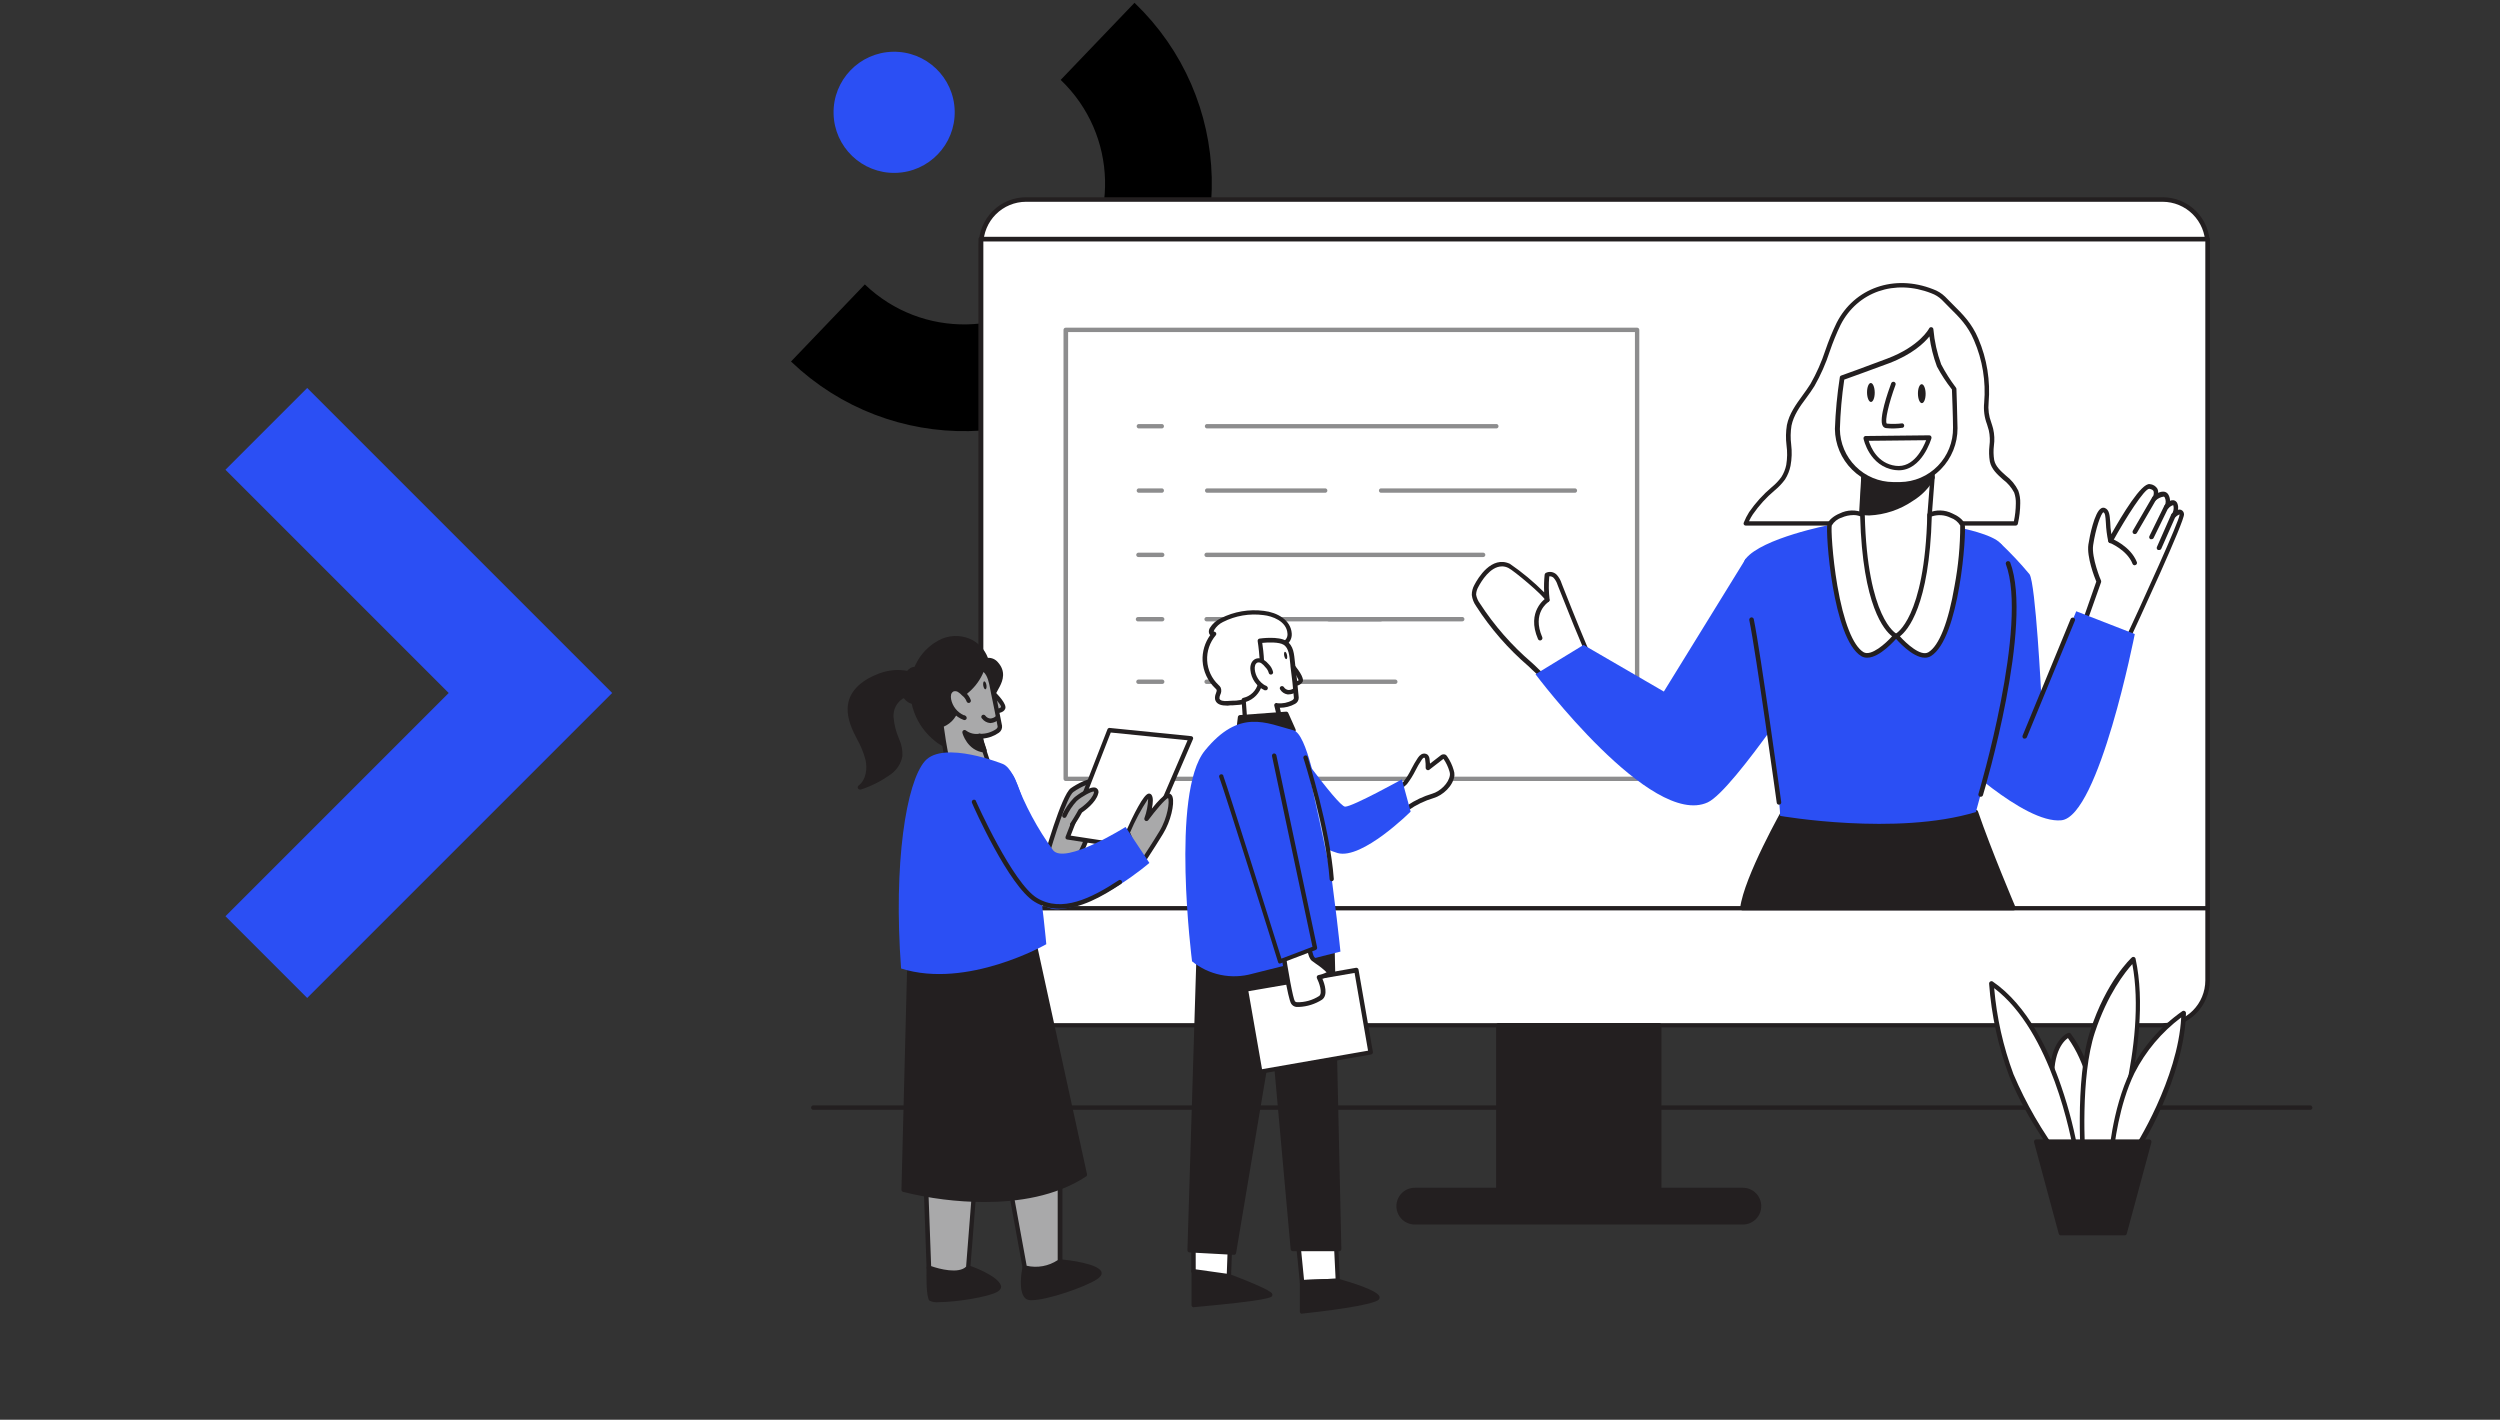 <svg width="567" height="322" viewBox="0 0 567 322" fill="none" xmlns="http://www.w3.org/2000/svg">
<rect x="0" y="0" width="567" height="322" fill="#333333" stroke="none"/>
<path d="M248.935 9.377C266.7 26.388 267.409 54.477 250.519 72.114C233.629 89.752 205.536 90.26 187.771 73.248" stroke="black" stroke-width="24.207"/>
<circle cx="202.79" cy="25.475" r="13.739" transform="rotate(-1.24 202.79 25.475)" fill="#2B4FF4"/>
<g clip-path="url(#clip0_446:2935)">
<path d="M490.488 45.25H232.702C227.072 45.25 222.508 49.814 222.508 55.444V222.312C222.508 227.942 227.072 232.506 232.702 232.506H490.488C496.118 232.506 500.682 227.942 500.682 222.312V55.444C500.682 49.814 496.118 45.25 490.488 45.25Z" fill="white"/>
<path d="M490.488 233.021H232.702C229.864 233.019 227.143 231.891 225.136 229.885C223.128 227.879 221.998 225.16 221.992 222.322V55.395C222.011 52.565 223.146 49.856 225.152 47.86C227.158 45.863 229.872 44.74 232.702 44.735H490.488C493.328 44.735 496.052 45.863 498.061 47.871C500.069 49.88 501.197 52.604 501.197 55.444V222.371C501.182 225.201 500.047 227.91 498.04 229.906C496.033 231.901 493.318 233.021 490.488 233.021ZM232.702 45.765C230.136 45.77 227.677 46.792 225.863 48.606C224.049 50.42 223.028 52.879 223.023 55.444V222.371C223.031 224.935 224.053 227.391 225.867 229.203C227.681 231.015 230.138 232.035 232.702 232.041H490.488C493.053 232.038 495.512 231.019 497.326 229.206C499.14 227.394 500.162 224.936 500.167 222.371V55.444C500.162 52.879 499.14 50.42 497.326 48.606C495.512 46.792 493.054 45.77 490.488 45.765H232.702Z" fill="#231F20"/>
<path d="M376.332 232.506H339.815V269.886H376.332V232.506Z" fill="#231F20"/>
<path d="M376.322 270.381H339.825C339.691 270.381 339.563 270.328 339.468 270.233C339.373 270.139 339.32 270.01 339.32 269.876V232.506C339.32 232.375 339.372 232.249 339.465 232.156C339.558 232.063 339.684 232.011 339.815 232.011H376.322C376.453 232.011 376.579 232.063 376.672 232.156C376.765 232.249 376.817 232.375 376.817 232.506V269.896C376.812 270.025 376.758 270.147 376.666 270.237C376.574 270.327 376.451 270.379 376.322 270.381V270.381ZM340.33 269.391H375.846V233.001H340.33V269.391Z" fill="#231F20"/>
<path d="M395.293 269.886H320.853C318.828 269.886 317.187 271.527 317.187 273.552V273.572C317.187 275.596 318.828 277.237 320.853 277.237H395.293C397.317 277.237 398.958 275.596 398.958 273.572V273.552C398.958 271.527 397.317 269.886 395.293 269.886Z" fill="#231F20"/>
<path d="M395.283 277.723H320.873C320.325 277.723 319.783 277.615 319.277 277.405C318.771 277.196 318.311 276.888 317.924 276.501C317.537 276.114 317.229 275.654 317.02 275.148C316.81 274.642 316.702 274.1 316.702 273.552C316.702 273.004 316.81 272.462 317.02 271.956C317.229 271.45 317.537 270.99 317.924 270.602C318.311 270.215 318.771 269.908 319.277 269.698C319.783 269.489 320.325 269.381 320.873 269.381H395.283C395.831 269.381 396.374 269.489 396.88 269.698C397.386 269.908 397.845 270.215 398.233 270.602C398.62 270.99 398.927 271.45 399.137 271.956C399.346 272.462 399.454 273.004 399.454 273.552C399.454 274.1 399.346 274.642 399.137 275.148C398.927 275.654 398.62 276.114 398.233 276.501C397.845 276.888 397.386 277.196 396.88 277.405C396.374 277.615 395.831 277.723 395.283 277.723V277.723ZM320.873 270.381C320.062 270.427 319.298 270.781 318.74 271.372C318.181 271.962 317.87 272.744 317.87 273.557C317.87 274.369 318.181 275.151 318.74 275.742C319.298 276.332 320.062 276.687 320.873 276.732H395.283C395.7 276.755 396.118 276.696 396.512 276.559C396.906 276.421 397.269 276.206 397.581 275.928C397.892 275.65 398.146 275.313 398.327 274.937C398.508 274.56 398.613 274.152 398.637 273.735C398.66 273.318 398.601 272.901 398.463 272.506C398.326 272.112 398.111 271.749 397.833 271.438C397.555 271.126 397.218 270.873 396.842 270.691C396.465 270.51 396.057 270.405 395.64 270.381H320.873Z" fill="#231F20"/>
<path d="M500.682 54.255H222.508V205.965H500.682V54.255Z" fill="white"/>
<path d="M500.692 206.48H222.438C222.371 206.481 222.304 206.469 222.242 206.444C222.179 206.42 222.122 206.383 222.074 206.336C222.026 206.288 221.988 206.232 221.962 206.17C221.936 206.108 221.923 206.042 221.923 205.975V205.975V54.255C221.915 54.118 221.961 53.982 222.052 53.879C222.143 53.775 222.271 53.711 222.408 53.701H500.692C500.759 53.701 500.826 53.714 500.888 53.74C500.95 53.766 501.006 53.804 501.053 53.852C501.1 53.9 501.137 53.957 501.162 54.02C501.187 54.082 501.199 54.149 501.197 54.216V205.985C501.199 206.052 501.187 206.119 501.162 206.181C501.137 206.243 501.1 206.3 501.053 206.348C501.006 206.396 500.95 206.434 500.888 206.46C500.826 206.486 500.759 206.5 500.692 206.5V206.48ZM223.023 205.489H500.167V54.771H223.023V205.489Z" fill="#231F20"/>
<path d="M371.289 177.135H241.707C241.573 177.135 241.445 177.082 241.35 176.987C241.255 176.892 241.202 176.764 241.202 176.63V74.813C241.202 74.747 241.215 74.682 241.241 74.621C241.266 74.56 241.303 74.505 241.35 74.459C241.398 74.413 241.453 74.377 241.515 74.352C241.576 74.328 241.641 74.316 241.707 74.318H371.289C371.355 74.316 371.42 74.328 371.481 74.352C371.543 74.377 371.599 74.413 371.646 74.459C371.693 74.505 371.73 74.56 371.756 74.621C371.781 74.682 371.794 74.747 371.794 74.813V176.63C371.794 176.764 371.741 176.892 371.646 176.987C371.551 177.082 371.423 177.135 371.289 177.135V177.135ZM242.202 176.144H370.803V75.308H242.252L242.202 176.144Z" fill="#8D8D8E"/>
<path d="M339.458 97.164H273.667C273.552 97.141 273.449 97.079 273.375 96.988C273.301 96.898 273.261 96.785 273.261 96.668C273.261 96.552 273.301 96.438 273.375 96.348C273.449 96.258 273.552 96.196 273.667 96.173H339.458C339.573 96.196 339.675 96.258 339.749 96.348C339.823 96.438 339.864 96.552 339.864 96.668C339.864 96.785 339.823 96.898 339.749 96.988C339.675 97.079 339.573 97.141 339.458 97.164V97.164Z" fill="#8D8D8E"/>
<path d="M263.582 97.164H258.202C258.088 97.141 257.985 97.079 257.911 96.988C257.837 96.898 257.796 96.785 257.796 96.668C257.796 96.552 257.837 96.438 257.911 96.348C257.985 96.258 258.088 96.196 258.202 96.173H263.582C263.696 96.196 263.799 96.258 263.873 96.348C263.947 96.438 263.987 96.552 263.987 96.668C263.987 96.785 263.947 96.898 263.873 96.988C263.799 97.079 263.696 97.141 263.582 97.164V97.164Z" fill="#8D8D8E"/>
<path d="M357.082 111.757H313.145C313.031 111.734 312.928 111.672 312.854 111.582C312.78 111.491 312.74 111.378 312.74 111.262C312.74 111.145 312.78 111.032 312.854 110.941C312.928 110.851 313.031 110.789 313.145 110.766H357.082C357.156 110.752 357.231 110.753 357.304 110.771C357.377 110.789 357.444 110.823 357.502 110.871C357.56 110.918 357.607 110.978 357.639 111.045C357.671 111.113 357.687 111.187 357.687 111.262C357.687 111.336 357.671 111.41 357.639 111.478C357.607 111.545 357.56 111.605 357.502 111.653C357.444 111.7 357.377 111.734 357.304 111.752C357.231 111.77 357.156 111.772 357.082 111.757Z" fill="#8D8D8E"/>
<path d="M300.445 111.757H273.697C273.582 111.734 273.479 111.672 273.405 111.582C273.331 111.491 273.291 111.378 273.291 111.262C273.291 111.145 273.331 111.032 273.405 110.941C273.479 110.851 273.582 110.789 273.697 110.766H300.445C300.518 110.752 300.594 110.753 300.667 110.771C300.739 110.789 300.807 110.823 300.865 110.871C300.923 110.918 300.969 110.978 301.001 111.045C301.033 111.113 301.05 111.187 301.05 111.262C301.05 111.336 301.033 111.41 301.001 111.478C300.969 111.545 300.923 111.605 300.865 111.653C300.807 111.7 300.739 111.734 300.667 111.752C300.594 111.77 300.518 111.772 300.445 111.757V111.757Z" fill="#8D8D8E"/>
<path d="M263.582 111.757H258.202C258.088 111.734 257.985 111.672 257.911 111.582C257.837 111.491 257.796 111.378 257.796 111.262C257.796 111.145 257.837 111.032 257.911 110.941C257.985 110.851 258.088 110.789 258.202 110.766H263.582C263.696 110.789 263.799 110.851 263.873 110.941C263.947 111.032 263.987 111.145 263.987 111.262C263.987 111.378 263.947 111.491 263.873 111.582C263.799 111.672 263.696 111.734 263.582 111.757Z" fill="#8D8D8E"/>
<path d="M336.367 126.34H273.667C273.601 126.342 273.535 126.33 273.474 126.306C273.413 126.281 273.357 126.245 273.31 126.199C273.263 126.153 273.226 126.098 273.2 126.037C273.175 125.976 273.161 125.911 273.161 125.845C273.161 125.779 273.175 125.713 273.2 125.652C273.225 125.59 273.263 125.535 273.309 125.488C273.356 125.441 273.412 125.404 273.473 125.378C273.535 125.353 273.6 125.34 273.667 125.34H336.367C336.434 125.34 336.499 125.353 336.561 125.378C336.622 125.404 336.678 125.441 336.725 125.488C336.771 125.535 336.809 125.59 336.834 125.652C336.859 125.713 336.873 125.779 336.873 125.845C336.873 125.911 336.859 125.976 336.834 126.037C336.808 126.098 336.771 126.153 336.724 126.199C336.677 126.245 336.621 126.281 336.56 126.306C336.499 126.33 336.433 126.342 336.367 126.34V126.34Z" fill="#8D8D8E"/>
<path d="M263.582 126.34H258.202C258.136 126.342 258.071 126.33 258.01 126.306C257.948 126.281 257.893 126.245 257.845 126.199C257.798 126.153 257.761 126.098 257.736 126.037C257.71 125.976 257.697 125.911 257.697 125.845C257.699 125.712 257.753 125.585 257.848 125.491C257.942 125.396 258.069 125.342 258.202 125.34H263.582C263.648 125.34 263.714 125.353 263.775 125.378C263.836 125.404 263.892 125.441 263.939 125.488C263.986 125.535 264.023 125.59 264.048 125.652C264.074 125.713 264.087 125.779 264.087 125.845C264.087 125.911 264.074 125.976 264.048 126.037C264.023 126.098 263.985 126.153 263.938 126.199C263.891 126.245 263.835 126.281 263.774 126.306C263.713 126.33 263.647 126.342 263.582 126.34V126.34Z" fill="#8D8D8E"/>
<path d="M331.533 140.934H301.366C301.232 140.934 301.104 140.881 301.009 140.786C300.914 140.691 300.861 140.563 300.861 140.429C300.861 140.363 300.874 140.297 300.9 140.237C300.925 140.176 300.963 140.121 301.01 140.075C301.057 140.029 301.113 139.992 301.174 139.968C301.235 139.944 301.301 139.932 301.366 139.933H331.533C331.606 139.919 331.682 139.92 331.754 139.938C331.827 139.956 331.895 139.99 331.953 140.038C332.01 140.085 332.057 140.145 332.089 140.212C332.121 140.28 332.138 140.354 332.138 140.429C332.138 140.503 332.121 140.577 332.089 140.645C332.057 140.712 332.01 140.772 331.953 140.819C331.895 140.867 331.827 140.901 331.754 140.919C331.682 140.937 331.606 140.939 331.533 140.924V140.934Z" fill="#8D8D8E"/>
<path d="M313.146 140.934H273.667C273.533 140.934 273.404 140.881 273.309 140.786C273.215 140.691 273.161 140.563 273.161 140.429C273.161 140.363 273.175 140.297 273.2 140.237C273.226 140.176 273.263 140.121 273.31 140.075C273.357 140.029 273.413 139.992 273.474 139.968C273.535 139.944 273.601 139.932 273.667 139.933H313.146C313.211 139.932 313.277 139.944 313.338 139.968C313.399 139.992 313.455 140.029 313.502 140.075C313.549 140.121 313.587 140.176 313.612 140.237C313.638 140.297 313.651 140.363 313.651 140.429C313.651 140.563 313.598 140.691 313.503 140.786C313.408 140.881 313.28 140.934 313.146 140.934V140.934Z" fill="#8D8D8E"/>
<path d="M263.581 140.934H258.202C258.129 140.948 258.053 140.947 257.98 140.929C257.908 140.911 257.84 140.877 257.782 140.829C257.724 140.782 257.678 140.722 257.646 140.655C257.614 140.587 257.597 140.513 257.597 140.438C257.597 140.364 257.614 140.29 257.646 140.222C257.678 140.155 257.724 140.095 257.782 140.047C257.84 140 257.908 139.966 257.98 139.948C258.053 139.93 258.129 139.928 258.202 139.943H263.581C263.647 139.942 263.713 139.954 263.774 139.978C263.835 140.002 263.891 140.038 263.938 140.085C263.985 140.131 264.023 140.186 264.048 140.246C264.074 140.307 264.087 140.372 264.087 140.438C264.084 140.571 264.03 140.697 263.935 140.789C263.841 140.882 263.714 140.934 263.581 140.934V140.934Z" fill="#8D8D8E"/>
<path d="M316.454 155.121H273.667C273.601 155.122 273.535 155.11 273.474 155.086C273.413 155.062 273.357 155.026 273.31 154.979C273.263 154.933 273.226 154.878 273.2 154.818C273.175 154.757 273.161 154.692 273.161 154.626C273.161 154.492 273.215 154.363 273.309 154.268C273.404 154.174 273.533 154.12 273.667 154.12H316.454C316.52 154.12 316.586 154.133 316.646 154.159C316.707 154.185 316.762 154.222 316.808 154.269C316.854 154.316 316.891 154.372 316.915 154.433C316.939 154.494 316.951 154.56 316.95 154.626C316.95 154.757 316.898 154.883 316.805 154.976C316.712 155.069 316.586 155.121 316.454 155.121Z" fill="#8D8D8E"/>
<path d="M263.582 155.121H258.202C258.136 155.122 258.071 155.11 258.01 155.086C257.948 155.062 257.893 155.026 257.845 154.979C257.798 154.933 257.761 154.878 257.736 154.818C257.71 154.757 257.697 154.692 257.697 154.626C257.697 154.492 257.75 154.363 257.845 154.268C257.94 154.174 258.068 154.12 258.202 154.12H263.582C263.716 154.12 263.844 154.174 263.939 154.268C264.034 154.363 264.087 154.492 264.087 154.626C264.087 154.692 264.074 154.757 264.048 154.818C264.023 154.878 263.985 154.933 263.938 154.979C263.891 155.026 263.835 155.062 263.774 155.086C263.713 155.11 263.647 155.122 263.582 155.121Z" fill="#8D8D8E"/>
<path d="M472.379 142.281L476.044 131.839C476.044 131.839 473.776 126.499 474.212 123.507C474.647 120.515 476.044 115.135 477.233 115.65C478.422 116.166 477.748 118.623 478.62 122.586C478.62 122.586 485.555 109.875 487.536 110.221C489.518 110.568 489.102 112.044 488.527 112.956C488.527 112.956 490.617 111.182 491.311 112.401C491.511 112.776 491.616 113.194 491.616 113.62C491.616 114.045 491.511 114.463 491.311 114.838C491.311 114.838 492.797 113.184 493.292 114.313C493.414 114.739 493.439 115.187 493.365 115.624C493.292 116.062 493.121 116.477 492.866 116.839C492.866 116.839 494.6 115.185 494.778 116.661C494.957 118.137 481.463 147.116 481.463 147.116" fill="white"/>
<path d="M481.523 147.671C481.451 147.691 481.376 147.691 481.305 147.671C481.179 147.612 481.081 147.507 481.033 147.377C480.985 147.247 480.99 147.103 481.047 146.977C486.347 135.604 494.253 118.177 494.312 116.81C494.322 116.761 494.322 116.71 494.312 116.661C493.942 116.82 493.605 117.048 493.322 117.335C493.225 117.422 493.1 117.47 492.97 117.47C492.84 117.47 492.715 117.422 492.618 117.335C492.522 117.252 492.459 117.136 492.442 117.01C492.426 116.884 492.457 116.756 492.529 116.651C492.735 116.37 492.878 116.046 492.946 115.704C493.015 115.362 493.007 115.009 492.925 114.67C492.918 114.631 492.897 114.596 492.866 114.571C492.438 114.707 492.059 114.965 491.776 115.314C491.692 115.409 491.576 115.47 491.45 115.484C491.323 115.499 491.196 115.466 491.093 115.393C490.988 115.317 490.915 115.206 490.888 115.079C490.86 114.953 490.88 114.822 490.944 114.709C491.1 114.413 491.182 114.083 491.182 113.748C491.182 113.413 491.1 113.084 490.944 112.787C490.923 112.747 490.894 112.712 490.858 112.685C490.822 112.657 490.78 112.638 490.736 112.629C490.066 112.726 489.441 113.023 488.943 113.481C488.852 113.563 488.733 113.608 488.611 113.608C488.488 113.608 488.37 113.563 488.279 113.481C488.187 113.402 488.125 113.294 488.103 113.175C488.081 113.056 488.101 112.933 488.16 112.827C488.308 112.624 488.408 112.39 488.454 112.144C488.501 111.897 488.491 111.643 488.428 111.4C488.309 111.133 487.992 110.945 487.437 110.855C486.367 110.855 482.275 117.166 479.105 122.922C479.057 123.016 478.98 123.093 478.886 123.141C478.792 123.189 478.685 123.206 478.58 123.19C478.476 123.172 478.379 123.124 478.302 123.052C478.224 122.98 478.17 122.886 478.144 122.784C477.847 121.384 477.668 119.963 477.609 118.534C477.52 117.156 477.451 116.354 477.055 116.185C476.5 116.384 475.271 119.94 474.726 123.646C474.31 126.449 476.49 131.69 476.52 131.69C476.559 131.813 476.559 131.944 476.52 132.067L472.824 142.479C472.803 142.544 472.769 142.603 472.725 142.654C472.68 142.705 472.626 142.747 472.565 142.776C472.504 142.806 472.437 142.823 472.37 142.826C472.302 142.83 472.234 142.82 472.17 142.796C472.108 142.776 472.049 142.744 471.999 142.701C471.949 142.658 471.908 142.605 471.878 142.546C471.849 142.487 471.831 142.423 471.827 142.357C471.823 142.291 471.832 142.225 471.853 142.162V142.162L475.44 131.908C475.024 130.918 473.24 126.291 473.647 123.487C473.924 121.625 475.034 116.126 476.549 115.284C476.677 115.204 476.822 115.156 476.973 115.146C477.123 115.135 477.274 115.162 477.411 115.224C478.402 115.651 478.481 116.829 478.6 118.454C478.6 119.217 478.699 120.119 478.848 121.149C481.275 116.82 485.693 109.478 487.566 109.795C487.924 109.82 488.27 109.931 488.575 110.12C488.881 110.308 489.136 110.567 489.319 110.875C489.446 111.161 489.5 111.474 489.478 111.787C489.899 111.561 490.379 111.468 490.855 111.519C491.05 111.553 491.235 111.63 491.396 111.745C491.557 111.86 491.691 112.009 491.786 112.183C492.031 112.611 492.161 113.096 492.163 113.59C492.408 113.47 492.683 113.422 492.955 113.451C493.143 113.485 493.319 113.565 493.468 113.684C493.617 113.804 493.734 113.959 493.807 114.135C494.008 114.603 494.06 115.122 493.956 115.621C494.182 115.551 494.423 115.551 494.649 115.621C494.847 115.702 495.017 115.838 495.138 116.014C495.26 116.19 495.327 116.398 495.333 116.612C495.511 118.117 485.148 140.528 481.978 147.324C481.944 147.42 481.883 147.503 481.802 147.565C481.721 147.626 481.624 147.663 481.523 147.671V147.671Z" fill="#231F20"/>
<path d="M405.101 182.99C405.101 182.99 396.046 198.96 395.194 205.965H456.696C456.696 205.965 451.247 192.966 448.146 184.169L405.101 182.99Z" fill="#231F20"/>
<path d="M456.676 206.46H395.174C395.106 206.46 395.038 206.446 394.975 206.419C394.912 206.391 394.855 206.352 394.808 206.302C394.76 206.248 394.723 206.185 394.699 206.117C394.675 206.049 394.665 205.977 394.669 205.905C395.541 198.871 404.299 183.386 404.665 182.782C404.707 182.701 404.771 182.633 404.85 182.588C404.929 182.542 405.02 182.52 405.111 182.524L448.136 183.674C448.239 183.677 448.338 183.711 448.421 183.771C448.504 183.831 448.567 183.914 448.602 184.01C451.574 192.719 457.082 205.678 457.142 205.806C457.172 205.884 457.182 205.969 457.172 206.052C457.162 206.135 457.131 206.214 457.082 206.282C457.034 206.342 456.971 206.389 456.901 206.42C456.83 206.451 456.753 206.465 456.676 206.46ZM395.759 205.469H455.923C454.774 202.695 450.445 192.194 447.77 184.664L405.388 183.535C404.249 185.586 396.888 198.941 395.759 205.509V205.469Z" fill="#231F20"/>
<path d="M354.745 156.528C354.594 156.516 354.445 156.489 354.299 156.448C351.901 155.844 348.84 152.317 346.998 150.702C342.415 146.789 338.43 142.226 335.169 137.159C334.652 136.499 334.311 135.718 334.178 134.89C334.204 134.193 334.401 133.512 334.753 132.909C336.199 130.145 338.953 126.875 342.163 128.341C343.352 128.886 350.851 135.078 350.851 136.158C350.614 134.258 350.594 132.337 350.792 130.432C351.1 130.288 351.445 130.244 351.779 130.306C352.113 130.368 352.419 130.533 352.654 130.779C353.106 131.282 353.444 131.877 353.645 132.522C354.23 133.989 361.689 152.991 362.314 152.634C360.233 153.892 357.459 156.854 354.745 156.528Z" fill="white"/>
<path d="M355.19 157.073H354.725C354.555 157.053 354.386 157.023 354.22 156.984C352.238 156.488 350.009 154.309 348.186 152.545C347.622 152.01 347.106 151.554 346.68 151.118C342.074 147.175 338.069 142.579 334.792 137.476C334.253 136.728 333.913 135.855 333.802 134.94C333.798 134.146 333.999 133.365 334.386 132.671C335.228 131.056 338.279 125.964 342.43 127.866C345.223 129.778 347.83 131.947 350.217 134.346C350.15 133.004 350.186 131.659 350.326 130.323C350.337 130.243 350.365 130.167 350.41 130.1C350.455 130.033 350.514 129.977 350.584 129.937C350.985 129.734 351.44 129.665 351.883 129.738C352.327 129.811 352.736 130.023 353.051 130.343C353.57 130.911 353.956 131.588 354.18 132.324L354.388 132.859C360.709 148.889 362.214 151.683 362.551 152.109C362.68 152.162 362.782 152.263 362.836 152.392C362.89 152.52 362.891 152.664 362.839 152.793C362.798 152.89 362.729 152.973 362.64 153.031C362.096 153.377 361.511 153.823 360.887 154.299C359.153 155.577 357.172 157.073 355.19 157.073ZM340.637 128.461C337.953 128.461 335.922 131.908 335.297 133.097C334.98 133.632 334.802 134.239 334.782 134.861C334.903 135.58 335.196 136.26 335.634 136.842C338.883 141.854 342.837 146.372 347.374 150.257C347.84 150.663 348.365 151.168 348.919 151.723C350.643 153.397 352.783 155.478 354.467 155.894C354.591 155.93 354.716 155.956 354.844 155.973C356.647 156.181 358.579 154.695 360.283 153.377C360.748 153.021 361.184 152.684 361.62 152.387C360.827 151.118 358.915 146.987 353.457 133.157L353.249 132.622C353.07 132.043 352.769 131.509 352.367 131.056C352.237 130.929 352.081 130.833 351.91 130.773C351.739 130.713 351.557 130.691 351.376 130.71C351.209 132.474 351.236 134.251 351.456 136.01V136.01V136.149C351.432 136.259 351.373 136.358 351.288 136.431C351.202 136.504 351.095 136.548 350.983 136.555C350.87 136.561 350.759 136.531 350.666 136.468C350.572 136.406 350.502 136.314 350.465 136.208V136.129C350.088 135.049 343.253 129.342 342.094 128.807C341.636 128.576 341.131 128.454 340.617 128.451L340.637 128.461Z" fill="#231F20"/>
<path d="M453.684 123.2C456.023 125.413 458.23 127.761 460.292 130.234C461.679 132.215 462.967 157.736 462.967 157.736L470.893 138.635L484.168 143.807C484.168 143.807 476.054 185.179 467.514 186.041C458.975 186.903 442.45 170.804 442.45 170.804L453.684 123.2Z" fill="#2B4FF4"/>
<path d="M414.948 119.059C414.948 119.059 399.662 122.031 395.927 126.717C392.192 131.403 403.516 173.449 403.734 185.041C403.734 185.041 430.116 189.648 448.126 184.169C448.126 184.169 454.378 161.977 456.052 149.206C457.726 136.436 455.586 125.31 453.724 123.23C451.861 121.149 444.738 119.762 444.738 119.762C444.738 119.762 418.436 119.792 414.948 119.059Z" fill="#2B4FF4"/>
<path d="M457.142 118.682C457.47 117.195 457.646 115.678 457.667 114.155C457.696 113.246 457.558 112.339 457.261 111.48C456.131 108.686 452.377 107.457 451.772 104.445C451.257 101.959 452.188 99.789 451.535 97.401C450.881 95.014 450.247 94.033 450.544 91.279C450.952 86.408 450.156 81.512 448.226 77.022C446.442 72.792 443.896 70.86 440.805 67.66C440.08 66.946 439.208 66.399 438.249 66.055C430.086 62.855 421.16 65.391 417.039 73.456C414.74 77.944 413.75 83.046 411.095 87.326C409.222 90.298 406.528 92.993 405.814 96.47C405.19 99.442 406.33 102.414 405.616 105.515C405.404 106.569 405.005 107.575 404.437 108.488C403.778 109.37 403.017 110.172 402.169 110.875C400.249 112.486 398.557 114.349 397.136 116.413C396.681 117.133 396.293 117.892 395.977 118.682H457.142Z" fill="white"/>
<path d="M457.142 119.207H395.927C395.842 119.21 395.759 119.19 395.684 119.149C395.61 119.108 395.548 119.048 395.505 118.976C395.461 118.903 395.438 118.82 395.437 118.735C395.437 118.651 395.459 118.567 395.501 118.494C395.829 117.677 396.23 116.891 396.7 116.146C398.154 114.042 399.879 112.14 401.832 110.489L401.941 110.4C402.72 109.756 403.416 109.017 404.011 108.2C404.547 107.358 404.923 106.424 405.121 105.446C405.368 103.962 405.388 102.448 405.18 100.958C404.992 99.443 405.022 97.908 405.269 96.401C405.784 93.845 407.33 91.734 408.816 89.684C409.43 88.832 410.064 87.97 410.609 87.088C411.996 84.653 413.135 82.084 414.007 79.42C414.724 77.305 415.571 75.237 416.543 73.228C420.575 65.302 429.61 62.122 438.408 65.589C439.434 65.95 440.37 66.528 441.152 67.284C441.746 67.898 442.311 68.472 442.866 69.017C445.184 71.316 447.195 73.307 448.681 76.804C450.642 81.376 451.445 86.362 451.019 91.318C450.867 92.844 451.07 94.383 451.614 95.816C451.762 96.262 451.911 96.718 452.049 97.253C452.338 98.507 452.395 99.803 452.218 101.077C452.087 102.168 452.111 103.272 452.287 104.356C452.584 105.773 453.714 106.784 454.932 107.863C456.121 108.767 457.084 109.934 457.746 111.272C458.071 112.19 458.222 113.161 458.192 114.135C458.182 115.695 458.003 117.25 457.657 118.771C457.636 118.893 457.573 119.003 457.478 119.083C457.384 119.163 457.265 119.207 457.142 119.207V119.207ZM396.71 118.217H456.755C457.034 116.894 457.18 115.546 457.191 114.194C457.22 113.352 457.093 112.512 456.815 111.717C456.202 110.546 455.332 109.53 454.269 108.745C452.991 107.596 451.663 106.427 451.297 104.673C451.099 103.498 451.069 102.3 451.207 101.117C451.365 99.955 451.318 98.775 451.069 97.629C450.93 97.124 450.781 96.639 450.653 96.232C450.059 94.674 449.838 92.998 450.009 91.338C450.427 86.505 449.638 81.643 447.71 77.191C446.303 73.882 444.461 72.049 442.123 69.74C441.568 69.186 440.983 68.611 440.399 67.987C439.72 67.332 438.909 66.829 438.021 66.511C429.729 63.251 421.269 66.194 417.455 73.664C416.51 75.623 415.686 77.638 414.988 79.697C414.098 82.433 412.933 85.072 411.511 87.573C410.956 88.475 410.312 89.357 409.688 90.219C408.192 92.2 406.775 94.241 406.309 96.54C406.084 97.952 406.06 99.39 406.24 100.81C406.438 102.419 406.388 104.05 406.092 105.644C405.87 106.741 405.45 107.789 404.853 108.735C404.201 109.62 403.446 110.425 402.604 111.133L402.495 111.222C400.61 112.807 398.944 114.636 397.542 116.661C397.23 117.13 396.952 117.62 396.71 118.127V118.217Z" fill="#231F20"/>
<path d="M437.655 116.819C437.655 116.819 439.636 146.234 429.412 144.262C415.721 141.35 421.943 120.683 421.943 120.683L422.17 116.819L422.686 107.844L423.181 99.442L437.576 99.284L438.13 106.139L438.299 108.359L437.655 116.819Z" fill="white"/>
<path d="M430.353 144.827C429.994 144.826 429.636 144.79 429.284 144.718C427.789 144.45 426.371 143.861 425.126 142.992C423.881 142.124 422.839 140.995 422.071 139.685C417.96 132.75 421.081 121.585 421.398 120.584L422.636 99.403C422.644 99.271 422.701 99.148 422.797 99.057C422.893 98.967 423.02 98.917 423.151 98.917L437.546 98.759C437.677 98.758 437.803 98.807 437.901 98.895C437.998 98.983 438.059 99.104 438.071 99.234L438.794 108.28L438.14 116.78C438.229 118.098 439.507 138.308 433.603 143.529C432.721 144.354 431.561 144.817 430.353 144.827ZM423.647 99.977L422.438 120.782V120.901C422.438 121.02 419 132.552 422.993 139.299C423.691 140.476 424.635 141.489 425.76 142.268C426.885 143.048 428.164 143.576 429.511 143.817C430.113 143.953 430.739 143.941 431.335 143.78C431.93 143.62 432.478 143.316 432.929 142.895C438.537 137.942 437.15 117.137 437.13 116.929V116.82L437.784 108.359L437.1 99.849L423.647 99.977Z" fill="#231F20"/>
<path d="M438.269 108.309C437.149 110.276 435.556 111.931 433.633 113.124C430.562 115.106 426.213 116.899 422.448 116.285L422.696 107.794C425.454 108.171 428.25 108.171 431.008 107.794C433.465 107.657 435.879 107.09 438.141 106.12L438.269 108.309Z" fill="#231F20"/>
<path d="M423.934 116.909C423.396 116.911 422.859 116.868 422.329 116.78C422.208 116.759 422.099 116.695 422.021 116.601C421.943 116.506 421.901 116.387 421.903 116.265L422.16 107.774C422.162 107.703 422.18 107.633 422.213 107.57C422.245 107.506 422.292 107.451 422.349 107.408C422.399 107.359 422.461 107.324 422.528 107.305C422.596 107.286 422.667 107.284 422.735 107.299C425.443 107.675 428.19 107.675 430.898 107.299C433.303 107.163 435.665 106.613 437.883 105.674C437.954 105.63 438.037 105.607 438.12 105.607C438.204 105.607 438.287 105.63 438.358 105.674C438.427 105.715 438.484 105.771 438.527 105.838C438.57 105.905 438.597 105.981 438.606 106.06L438.774 108.28C438.785 108.376 438.764 108.473 438.715 108.557C437.554 110.617 435.887 112.346 433.87 113.58C430.935 115.598 427.492 116.751 423.934 116.909V116.909ZM422.943 115.918C425.915 116.245 429.779 115.086 433.345 112.758C435.176 111.648 436.704 110.103 437.793 108.26L437.665 106.853C435.534 107.636 433.302 108.11 431.037 108.26C428.427 108.626 425.781 108.666 423.161 108.379L422.943 115.918Z" fill="#231F20"/>
<path d="M430.948 109.815H429.492C426.136 109.847 422.905 108.546 420.508 106.199C418.11 103.851 416.741 100.648 416.702 97.293C416.84 93.404 417.208 89.527 417.802 85.681C417.802 85.681 423.597 83.611 428.214 81.857C435.922 78.954 437.992 74.813 437.992 74.813C438.232 77.564 438.842 80.27 439.805 82.858C440.79 84.715 441.937 86.483 443.233 88.138C443.233 88.138 443.461 94.38 443.48 96.995C443.525 100.349 442.237 103.583 439.898 105.987C437.559 108.391 434.361 109.768 431.008 109.815H430.948Z" fill="white"/>
<path d="M429.333 110.34C425.858 110.338 422.525 108.964 420.057 106.517C417.59 104.07 416.188 100.747 416.157 97.272C416.298 93.357 416.669 89.454 417.267 85.582C417.275 85.487 417.311 85.396 417.371 85.322C417.431 85.248 417.512 85.193 417.603 85.166C417.663 85.166 423.488 83.046 428.016 81.332C435.396 78.548 437.487 74.555 437.506 74.516C437.552 74.406 437.635 74.315 437.74 74.259C437.845 74.203 437.966 74.185 438.083 74.209C438.2 74.232 438.305 74.295 438.38 74.387C438.456 74.479 438.497 74.595 438.497 74.714C438.734 77.422 439.327 80.087 440.26 82.64C441.226 84.482 442.343 86.242 443.599 87.9C443.667 87.986 443.708 88.089 443.718 88.198C443.718 88.267 443.936 94.479 443.966 97.114C443.982 100.598 442.62 103.947 440.178 106.432C437.736 108.916 434.412 110.335 430.928 110.38H429.294L429.333 110.34ZM418.277 86.107C417.724 89.822 417.394 93.567 417.286 97.322C417.325 100.505 418.611 103.545 420.867 105.791C423.123 108.036 426.17 109.307 429.353 109.33H430.958C432.555 109.309 434.132 108.974 435.599 108.343C437.066 107.712 438.394 106.798 439.507 105.653C440.621 104.509 441.497 103.155 442.087 101.672C442.677 100.188 442.969 98.602 442.945 97.005C442.945 94.667 442.737 89.337 442.698 88.336C441.416 86.704 440.28 84.964 439.3 83.135C438.477 80.927 437.905 78.634 437.596 76.299C436.397 77.795 433.702 80.391 428.392 82.402C424.429 83.888 419.476 85.661 418.247 86.107H418.277Z" fill="#231F20"/>
<path d="M429.403 97.183C428.853 97.183 428.304 97.154 427.758 97.094C427.605 97.077 427.458 97.024 427.329 96.939C427.2 96.855 427.093 96.742 427.015 96.609C426.024 95.034 428.234 88.792 428.927 86.919C428.978 86.791 429.077 86.688 429.202 86.631C429.328 86.573 429.47 86.567 429.601 86.612C429.728 86.661 429.832 86.758 429.889 86.882C429.946 87.006 429.953 87.147 429.908 87.276C428.362 91.457 427.421 95.569 427.926 96.074C429.094 96.183 430.27 96.163 431.433 96.014C431.543 96.033 431.644 96.086 431.722 96.166C431.799 96.246 431.849 96.349 431.865 96.459C431.88 96.569 431.86 96.682 431.808 96.78C431.755 96.878 431.673 96.957 431.572 97.005C430.854 97.111 430.129 97.17 429.403 97.183V97.183Z" fill="#231F20"/>
<path d="M435.883 91.434C436.365 91.429 436.744 90.462 436.731 89.275C436.718 88.088 436.317 87.13 435.836 87.135C435.354 87.14 434.975 88.107 434.988 89.294C435.001 90.481 435.402 91.44 435.883 91.434Z" fill="#231F20"/>
<path d="M424.34 91.165C424.821 91.16 425.201 90.193 425.188 89.006C425.175 87.818 424.774 86.86 424.292 86.865C423.811 86.871 423.431 87.838 423.444 89.025C423.457 90.212 423.858 91.17 424.34 91.165Z" fill="#231F20"/>
<path d="M422.418 116.82C419.684 115.353 415.374 117.543 414.948 119.069C414.522 120.594 416.226 144.708 422.418 148.414C425.103 150.039 429.928 144.263 429.928 144.263C429.928 144.263 423.023 141.181 422.418 116.82Z" fill="white"/>
<path d="M423.478 149.167C423.009 149.177 422.546 149.057 422.141 148.82C415.612 144.857 413.987 120.574 414.443 118.89C414.721 117.899 416.078 116.909 417.257 116.443C418.092 116.027 419.008 115.799 419.941 115.775C420.874 115.751 421.8 115.932 422.656 116.304C422.739 116.349 422.808 116.414 422.857 116.494C422.906 116.575 422.932 116.666 422.933 116.76C423.508 140.359 430.076 143.708 430.136 143.737C430.209 143.771 430.274 143.82 430.325 143.882C430.376 143.944 430.413 144.016 430.433 144.094C430.461 144.253 430.425 144.417 430.334 144.55C429.878 145.075 426.361 149.167 423.478 149.167ZM420.318 116.82C419.405 116.829 418.505 117.028 417.673 117.404C416.736 117.698 415.941 118.33 415.444 119.177C415.275 119.812 415.553 126.043 416.712 132.83C418.138 141.112 420.268 146.482 422.656 147.918C424.37 148.909 427.689 145.937 429.125 144.312C427.391 142.994 422.438 137.456 421.883 117.097C421.386 116.9 420.853 116.805 420.318 116.82Z" fill="#231F20"/>
<path d="M437.655 116.82C440.389 115.353 444.699 117.543 445.125 119.069C445.551 120.594 443.847 144.708 437.655 148.414C434.97 150.039 430.146 144.263 430.146 144.263C430.146 144.263 437.031 141.181 437.655 116.82Z" fill="white"/>
<path d="M436.555 149.167C433.692 149.167 430.165 145.075 429.72 144.55C429.669 144.486 429.633 144.413 429.612 144.334C429.592 144.256 429.588 144.174 429.601 144.094C429.621 144.015 429.659 143.941 429.712 143.879C429.765 143.818 429.832 143.769 429.908 143.737C429.967 143.737 436.526 140.359 437.11 116.76C437.112 116.668 437.138 116.577 437.185 116.498C437.232 116.418 437.298 116.351 437.378 116.304C438.233 115.932 439.16 115.751 440.093 115.775C441.025 115.799 441.942 116.027 442.777 116.443C443.956 116.938 445.313 117.86 445.59 118.89C446.056 120.574 444.441 144.897 437.893 148.82C437.487 149.057 437.025 149.177 436.555 149.167V149.167ZM430.898 144.322C432.414 145.996 435.634 148.959 437.358 147.928C439.785 146.472 441.905 141.102 443.302 132.839C444.148 128.338 444.576 123.768 444.58 119.187C444.081 118.349 443.297 117.719 442.371 117.414C441.718 117.089 441.007 116.896 440.279 116.847C439.552 116.797 438.821 116.892 438.13 117.127C437.576 137.466 432.632 143.004 430.898 144.322V144.322Z" fill="#231F20"/>
<path d="M423.151 99.393L437.546 99.234C437.546 99.234 435.356 106.833 429.848 106.09C424.34 105.347 423.151 99.393 423.151 99.393Z" fill="white"/>
<path d="M430.621 106.665C430.343 106.665 430.065 106.645 429.789 106.605C423.974 105.822 422.656 99.561 422.646 99.492C422.62 99.358 422.648 99.219 422.724 99.106C422.801 98.992 422.919 98.914 423.053 98.887H423.152L437.546 98.729C437.627 98.725 437.707 98.741 437.779 98.775C437.852 98.81 437.915 98.862 437.962 98.927C438.01 98.993 438.043 99.07 438.058 99.15C438.074 99.23 438.071 99.313 438.052 99.393C437.962 99.7 435.882 106.665 430.621 106.665ZM423.825 99.977C424.291 101.453 425.807 105.099 429.918 105.644C434.029 106.189 436.149 101.622 436.853 99.838L423.825 99.977Z" fill="#231F20"/>
<path d="M395.927 126.727L377.362 156.845L359.153 146.274L348.255 152.922C348.255 152.922 374.469 187.904 387.308 181.979C393.252 179.235 412.373 149.87 412.373 149.87L395.927 126.727Z" fill="#2B4FF4"/>
<path d="M449.206 180.701H449.048C448.984 180.682 448.924 180.65 448.873 180.608C448.821 180.566 448.778 180.514 448.747 180.455C448.716 180.396 448.697 180.331 448.69 180.265C448.684 180.198 448.691 180.131 448.711 180.067V180.067C448.82 179.691 460.114 141.647 454.913 127.896C454.888 127.771 454.909 127.642 454.971 127.531C455.033 127.42 455.133 127.335 455.252 127.291C455.371 127.247 455.502 127.246 455.622 127.29C455.741 127.334 455.841 127.419 455.903 127.529C461.233 141.608 450.197 178.819 449.731 180.365C449.693 180.47 449.62 180.561 449.526 180.622C449.431 180.682 449.319 180.71 449.206 180.701V180.701Z" fill="#231F20"/>
<path d="M403.467 182.504C403.341 182.505 403.219 182.459 403.126 182.374C403.032 182.29 402.974 182.174 402.961 182.049C402.912 181.722 398.295 148.196 396.74 140.646C396.716 140.512 396.745 140.373 396.82 140.258C396.896 140.144 397.013 140.063 397.146 140.032C397.212 140.018 397.281 140.016 397.348 140.028C397.415 140.041 397.479 140.066 397.536 140.103C397.593 140.139 397.642 140.187 397.681 140.243C397.719 140.299 397.746 140.362 397.76 140.428C399.316 148.027 403.932 181.583 403.982 181.91C403.992 181.977 403.988 182.045 403.972 182.111C403.955 182.177 403.926 182.238 403.885 182.293C403.845 182.347 403.794 182.393 403.736 182.427C403.677 182.462 403.613 182.485 403.546 182.495L403.467 182.504Z" fill="#231F20"/>
<path d="M459.212 167.515C459.143 167.525 459.073 167.525 459.004 167.515C458.88 167.46 458.781 167.36 458.73 167.234C458.678 167.108 458.677 166.967 458.727 166.841L469.624 140.379C469.679 140.255 469.78 140.156 469.905 140.104C470.031 140.053 470.172 140.052 470.298 140.102C470.361 140.126 470.419 140.162 470.467 140.209C470.516 140.255 470.555 140.311 470.582 140.373C470.608 140.435 470.622 140.501 470.623 140.569C470.624 140.636 470.611 140.703 470.585 140.765V140.765L459.688 167.218C459.644 167.306 459.576 167.381 459.492 167.434C459.408 167.486 459.311 167.514 459.212 167.515Z" fill="#231F20"/>
<path d="M484.148 128.203C484.043 128.204 483.941 128.174 483.854 128.115C483.767 128.057 483.7 127.973 483.662 127.876C482.394 124.676 478.491 123.121 478.461 123.101C478.348 123.039 478.261 122.938 478.216 122.817C478.171 122.696 478.172 122.562 478.218 122.442C478.264 122.321 478.352 122.221 478.466 122.16C478.58 122.099 478.712 122.081 478.838 122.11V122.11C479.016 122.179 483.187 123.854 484.633 127.47C484.659 127.531 484.673 127.597 484.674 127.663C484.674 127.73 484.662 127.796 484.637 127.857C484.612 127.919 484.576 127.975 484.529 128.023C484.482 128.07 484.427 128.108 484.366 128.134C484.3 128.175 484.225 128.199 484.148 128.203V128.203Z" fill="#231F20"/>
<path d="M484.148 121.129C484.066 121.123 483.985 121.103 483.91 121.07C483.793 120.998 483.709 120.883 483.675 120.749C483.642 120.616 483.662 120.475 483.732 120.356L488.15 112.738C488.224 112.622 488.339 112.54 488.471 112.507C488.604 112.473 488.744 112.492 488.864 112.559C488.98 112.63 489.064 112.742 489.099 112.873C489.134 113.004 489.117 113.144 489.052 113.263L484.633 120.881C484.581 120.962 484.509 121.027 484.424 121.07C484.339 121.114 484.243 121.134 484.148 121.129V121.129Z" fill="#231F20"/>
<path d="M487.942 122.288C487.871 122.308 487.795 122.308 487.724 122.288C487.663 122.259 487.608 122.217 487.562 122.166C487.517 122.115 487.482 122.056 487.46 121.991C487.438 121.927 487.429 121.858 487.434 121.79C487.438 121.722 487.456 121.656 487.486 121.595V121.595L490.884 114.66C490.911 114.594 490.951 114.535 491.002 114.486C491.053 114.437 491.113 114.399 491.179 114.374C491.245 114.349 491.316 114.338 491.386 114.341C491.457 114.345 491.526 114.363 491.589 114.394C491.652 114.425 491.709 114.469 491.754 114.523C491.8 114.577 491.834 114.64 491.854 114.708C491.874 114.775 491.881 114.846 491.872 114.917C491.864 114.987 491.841 115.054 491.806 115.115L488.418 122.051C488.367 122.13 488.297 122.194 488.213 122.235C488.129 122.277 488.035 122.296 487.942 122.288V122.288Z" fill="#231F20"/>
<path d="M489.656 124.745H489.448C489.324 124.691 489.226 124.59 489.176 124.463C489.126 124.337 489.127 124.197 489.18 124.072V124.072L492.44 116.671C492.496 116.54 492.603 116.436 492.736 116.383C492.868 116.33 493.017 116.332 493.148 116.389C493.28 116.445 493.383 116.551 493.436 116.684C493.489 116.817 493.487 116.966 493.431 117.097L490.161 124.488C490.111 124.575 490.037 124.647 489.947 124.692C489.857 124.738 489.756 124.757 489.656 124.745V124.745Z" fill="#231F20"/>
<path d="M349.306 145.263C349.204 145.259 349.105 145.227 349.019 145.172C348.934 145.116 348.865 145.038 348.82 144.946C346.086 138.635 350.574 135.693 350.613 135.663C350.671 135.627 350.735 135.602 350.803 135.591C350.87 135.58 350.939 135.582 351.005 135.598C351.071 135.614 351.134 135.642 351.189 135.683C351.244 135.723 351.291 135.773 351.327 135.831C351.398 135.945 351.423 136.082 351.395 136.213C351.367 136.345 351.29 136.46 351.178 136.535V136.535C351.01 136.644 347.413 139.051 349.781 144.51C349.809 144.573 349.824 144.641 349.826 144.71C349.828 144.779 349.816 144.848 349.791 144.912C349.766 144.977 349.729 145.036 349.681 145.086C349.634 145.136 349.577 145.176 349.514 145.204C349.448 145.235 349.378 145.255 349.306 145.263Z" fill="#231F20"/>
<path d="M232.415 287.491C232.415 287.491 231.295 293 233.029 294.218C234.763 295.437 249.772 290.355 249.346 288.641C248.92 286.927 240.43 286.065 240.43 286.065C240.43 286.065 233.713 287.997 232.415 287.491Z" fill="#231F20"/>
<path d="M233.99 294.882C233.558 294.912 233.126 294.823 232.741 294.624C230.76 293.257 231.751 287.977 231.929 287.392C231.939 287.316 231.968 287.244 232.013 287.182C232.058 287.119 232.118 287.069 232.187 287.036C232.254 287.002 232.329 286.984 232.405 286.984C232.48 286.984 232.555 287.002 232.623 287.036C233.316 287.343 237.051 286.53 240.261 285.589C240.322 285.569 240.388 285.569 240.449 285.589C242.529 285.797 249.365 286.639 249.831 288.561C249.999 289.215 249.335 289.75 248.84 290.107C246.215 291.88 237.487 294.882 233.99 294.882ZM232.821 288.066C232.464 290.047 232.335 293.089 233.326 293.802C233.732 294.099 236.447 293.802 241.172 292.276C245.898 290.751 248.682 289.185 248.86 288.69C248.672 288.026 244.838 287.026 240.449 286.57C239.28 286.917 234.772 288.215 232.821 288.066V288.066Z" fill="#231F20"/>
<path d="M210.649 287.491C210.649 287.491 210.471 293.862 211.164 294.644C211.858 295.427 227.253 293.782 226.53 291.672C225.807 289.562 219.595 287.462 219.595 287.462L210.649 287.491Z" fill="#231F20"/>
<path d="M212.947 295.328C212.209 295.428 211.458 295.307 210.788 294.981C210.045 294.149 210.094 289.453 210.144 287.472C210.149 287.341 210.204 287.218 210.299 287.127C210.393 287.037 210.518 286.986 210.649 286.986H219.744C220.397 287.214 226.153 289.255 226.995 291.504C227.104 291.801 227.154 292.396 226.233 292.96C224.291 294.159 216.762 295.328 212.947 295.328ZM211.541 294.268C212.769 294.625 221.983 293.763 225.232 292.376C225.995 292.049 226.084 291.831 226.084 291.831C225.579 290.533 221.824 288.859 219.526 287.987H211.144C211.095 290.691 211.214 293.664 211.541 294.268Z" fill="#231F20"/>
<path d="M209.956 266.419L210.649 287.462C210.649 287.462 217.237 290.057 219.566 287.462L221.448 264.358L209.956 266.419Z" fill="#A9A9AA"/>
<path d="M216.207 289.136C214.245 289.076 212.307 288.691 210.471 287.997C210.379 287.962 210.299 287.902 210.241 287.822C210.183 287.743 210.149 287.649 210.144 287.551L209.401 266.419C209.401 266.298 209.444 266.181 209.522 266.089C209.6 265.996 209.708 265.934 209.827 265.913L221.319 263.823C221.393 263.813 221.469 263.82 221.541 263.842C221.613 263.864 221.679 263.902 221.735 263.952C221.792 264.002 221.837 264.065 221.867 264.135C221.896 264.206 221.908 264.282 221.903 264.358L220.08 287.491C220.073 287.6 220.031 287.704 219.962 287.789C219.466 288.265 218.875 288.632 218.228 288.864C217.581 289.096 216.892 289.189 216.207 289.136V289.136ZM211.184 287.154C213.096 287.838 217.416 288.938 219.11 287.283L220.863 264.992L210.441 266.914L211.184 287.154Z" fill="#231F20"/>
<path d="M240.399 263.496V286.065C239.254 286.873 237.946 287.42 236.566 287.667C235.186 287.913 233.769 287.853 232.414 287.491L227.461 260.336L240.399 263.496Z" fill="#A9A9AA"/>
<path d="M234.911 288.324C234.024 288.324 233.141 288.204 232.286 287.967C232.194 287.946 232.111 287.898 232.048 287.829C231.984 287.76 231.943 287.673 231.929 287.581L226.976 260.425C226.962 260.344 226.968 260.261 226.994 260.183C227.02 260.105 227.064 260.035 227.124 259.979C227.184 259.92 227.259 259.877 227.341 259.856C227.423 259.836 227.509 259.837 227.59 259.86L240.578 263.011C240.689 263.034 240.788 263.095 240.859 263.184C240.929 263.272 240.966 263.383 240.964 263.496V286.065C240.963 286.138 240.947 286.21 240.916 286.277C240.885 286.343 240.841 286.403 240.786 286.451C239.07 287.671 237.016 288.325 234.911 288.324V288.324ZM232.85 287.075C234.048 287.349 235.289 287.377 236.498 287.157C237.707 286.938 238.859 286.475 239.884 285.797V263.863L228.085 261.009L232.85 287.075Z" fill="#231F20"/>
<path d="M206.587 207.788L204.992 269.827C204.992 269.827 229.958 276.871 246.096 266.449L234.535 213.91L206.587 207.788Z" fill="#231F20"/>
<path d="M223.251 272.621C217.031 272.602 210.837 271.827 204.804 270.312C204.696 270.285 204.601 270.22 204.536 270.129C204.471 270.039 204.439 269.928 204.447 269.817L206.032 207.778C206.032 207.703 206.049 207.63 206.082 207.563C206.114 207.496 206.162 207.437 206.221 207.391C206.279 207.347 206.347 207.315 206.418 207.298C206.49 207.281 206.564 207.279 206.637 207.292L234.673 213.326C234.767 213.346 234.853 213.393 234.92 213.462C234.987 213.531 235.032 213.618 235.05 213.712L246.532 266.3C246.554 266.401 246.546 266.506 246.507 266.601C246.468 266.697 246.4 266.779 246.314 266.835C239.389 271.372 230.81 272.621 223.251 272.621ZM205.418 269.45C208.569 270.253 230.75 275.395 245.442 266.211L234.138 214.287L206.984 208.412L205.418 269.45Z" fill="#231F20"/>
<path d="M236.764 196.186C236.764 196.186 241.053 180.632 243.134 179.156C245.214 177.68 249.256 175.857 249.256 177.937C249.256 180.018 246.284 196.692 241.578 196.176C236.873 195.661 236.764 196.186 236.764 196.186Z" fill="#A9A9AA"/>
<path d="M241.796 196.682H241.519C238.151 196.315 237.289 196.503 237.11 196.563C237.049 196.624 236.973 196.667 236.889 196.688C236.805 196.709 236.717 196.707 236.635 196.682C236.514 196.641 236.413 196.556 236.353 196.444C236.292 196.332 236.276 196.201 236.308 196.077V195.988C236.843 194.066 240.726 180.285 242.856 178.769C243.976 177.967 247.503 175.896 249.068 176.788C249.294 176.905 249.481 177.085 249.606 177.307C249.731 177.529 249.788 177.782 249.771 178.036C249.771 179.929 247.552 192.58 243.827 195.869C243.278 196.388 242.552 196.679 241.796 196.682V196.682ZM238.289 195.483C239.402 195.503 240.513 195.582 241.618 195.721C241.898 195.736 242.178 195.69 242.438 195.585C242.698 195.481 242.932 195.321 243.124 195.116C246.413 192.144 248.751 180.028 248.751 178.016C248.751 177.739 248.652 177.68 248.582 177.66C247.879 177.283 245.373 178.264 243.421 179.641C242.074 180.632 239.161 189.548 237.477 195.542C237.744 195.488 238.017 195.468 238.289 195.483Z" fill="#231F20"/>
<path d="M259.272 192.471C258.886 192.471 242.183 189.875 242.183 189.875L251.634 165.603L270.12 167.465L259.272 192.471Z" fill="white"/>
<path d="M259.272 193.016C258.886 193.016 245.997 191.035 242.054 190.41C241.979 190.401 241.906 190.375 241.843 190.334C241.779 190.293 241.726 190.238 241.687 190.173C241.658 190.102 241.642 190.026 241.642 189.95C241.642 189.873 241.658 189.797 241.687 189.727L251.168 165.414C251.206 165.309 251.279 165.22 251.374 165.163C251.47 165.105 251.583 165.082 251.693 165.097L270.179 166.96C270.257 166.969 270.331 166.997 270.397 167.04C270.462 167.083 270.517 167.14 270.556 167.208C270.595 167.277 270.615 167.356 270.615 167.436C270.615 167.515 270.595 167.594 270.556 167.663L259.757 192.709C259.716 192.803 259.648 192.882 259.561 192.936C259.475 192.991 259.374 193.019 259.272 193.016V193.016ZM242.827 189.519C248.86 190.44 257.162 191.728 258.965 191.966L269.347 167.891L251.921 166.138L242.827 189.519Z" fill="#231F20"/>
<path d="M203.615 152.416C201.969 152.447 200.345 152.808 198.84 153.476C196.215 154.566 193.669 156.448 192.896 159.212C192.332 161.452 193.065 163.809 194.045 165.89C195.202 167.916 196.126 170.066 196.8 172.3C197.305 174.549 196.859 177.204 195.036 178.601C197.461 177.814 199.743 176.639 201.793 175.124C203.005 174.237 203.837 172.923 204.121 171.448C204.179 170.222 203.944 168.999 203.437 167.881C202.696 166.217 202.247 164.437 202.11 162.621C202.05 161.711 202.24 160.802 202.659 159.992C203.078 159.182 203.71 158.501 204.487 158.024C205.894 157.281 210.372 157.598 209.807 155.002C209.401 153.001 205.24 152.485 203.615 152.416Z" fill="#231F20"/>
<path d="M195.036 179.067C194.946 179.07 194.857 179.048 194.779 179.005C194.7 178.961 194.635 178.897 194.59 178.819C194.531 178.712 194.511 178.588 194.535 178.469C194.558 178.349 194.623 178.241 194.719 178.165C196.532 176.788 196.7 174.143 196.304 172.36C195.876 170.745 195.247 169.191 194.432 167.733C194.154 167.198 193.887 166.673 193.619 166.128C192.312 163.324 191.945 161.095 192.46 159.084C193.342 155.676 196.72 153.813 198.652 153.05C200.231 152.337 201.942 151.962 203.675 151.951C205.349 151.951 209.807 152.545 210.332 154.923C210.402 155.186 210.417 155.461 210.376 155.73C210.335 156 210.239 156.258 210.094 156.488C209.431 157.479 207.855 157.776 206.468 158.034C205.883 158.103 205.307 158.243 204.755 158.45C204.065 158.892 203.506 159.512 203.137 160.244C202.767 160.975 202.601 161.793 202.654 162.611C202.786 164.292 203.198 165.94 203.873 167.485L203.952 167.693C204.489 168.887 204.734 170.191 204.665 171.498C204.366 173.109 203.467 174.546 202.149 175.52C200.043 177.07 197.702 178.271 195.214 179.077C195.155 179.083 195.094 179.08 195.036 179.067V179.067ZM203.516 152.922C201.973 152.951 200.45 153.288 199.038 153.912C197.275 154.645 194.204 156.32 193.431 159.312C192.985 161.055 193.332 163.067 194.541 165.652C194.788 166.187 195.056 166.722 195.323 167.238C196.184 168.774 196.849 170.411 197.305 172.112C197.721 173.864 197.514 175.707 196.72 177.323C198.436 176.686 200.044 175.787 201.485 174.658C202.585 173.843 203.343 172.65 203.615 171.309C203.664 170.166 203.436 169.027 202.952 167.99L202.872 167.763C202.169 166.122 201.75 164.373 201.634 162.591C201.582 161.593 201.8 160.6 202.265 159.716C202.731 158.831 203.427 158.09 204.279 157.568C204.914 157.308 205.58 157.132 206.26 157.043C207.39 156.845 208.797 156.577 209.232 155.943C209.307 155.827 209.354 155.695 209.371 155.558C209.388 155.421 209.375 155.282 209.332 155.151C208.975 153.566 205.309 152.991 203.645 152.961H203.536L203.516 152.922Z" fill="#231F20"/>
<path d="M205.596 153.09C205.006 154.007 204.741 155.095 204.844 156.181C204.869 156.89 205.096 157.577 205.497 158.162C205.768 158.514 206.119 158.796 206.52 158.985C206.922 159.175 207.362 159.266 207.806 159.252C208.197 159.269 208.581 159.134 208.876 158.876C209.101 158.636 209.252 158.337 209.311 158.014C209.926 155.765 208.648 148.84 205.596 153.09Z" fill="#231F20"/>
<path d="M207.747 159.757C207.241 159.765 206.741 159.656 206.284 159.439C205.827 159.223 205.426 158.905 205.111 158.509C204.635 157.835 204.37 157.035 204.349 156.211C204.236 155.009 204.54 153.806 205.21 152.803C206.419 151.089 207.42 151.089 208.034 151.386C209.748 152.178 210.273 156.409 209.817 158.143C209.729 158.552 209.53 158.929 209.242 159.232C208.858 159.588 208.349 159.776 207.826 159.757H207.747ZM207.39 152.248C206.904 152.248 206.399 152.931 206.013 153.387C205.485 154.203 205.251 155.175 205.349 156.141C205.358 156.766 205.547 157.375 205.894 157.895C206.118 158.182 206.408 158.41 206.739 158.56C207.07 158.71 207.433 158.778 207.796 158.757C208.063 158.763 208.325 158.68 208.539 158.519C208.688 158.332 208.787 158.111 208.826 157.875C209.223 156.409 208.688 152.852 207.598 152.287C207.532 152.259 207.461 152.246 207.39 152.248Z" fill="#231F20"/>
<path d="M219.536 168.625C219.096 169.054 218.553 169.361 217.959 169.516C217.364 169.67 216.74 169.667 216.147 169.506C214.777 169.237 213.495 168.635 212.413 167.753C210.304 166.091 208.699 163.876 207.777 161.355C206.855 158.834 206.652 156.106 207.192 153.476C208.371 148.136 214.027 143.064 219.684 145.432C220.639 145.836 221.495 146.445 222.189 147.215C222.884 147.985 223.402 148.898 223.706 149.89C224.106 149.778 224.53 149.786 224.925 149.91C225.321 150.035 225.672 150.273 225.935 150.593C227.352 152.159 227.203 153.744 226.302 155.497C224.836 158.361 223.072 161.075 221.735 163.998C220.942 165.682 220.576 167.545 219.536 168.625Z" fill="#231F20"/>
<path d="M217.118 170.091C216.786 170.082 216.455 170.049 216.128 169.992C214.674 169.722 213.311 169.092 212.165 168.159C209.959 166.439 208.28 164.134 207.322 161.506C206.364 158.878 206.164 156.034 206.746 153.298C207.137 151.603 207.882 150.01 208.932 148.624C209.982 147.237 211.313 146.089 212.838 145.253C213.918 144.659 215.117 144.317 216.347 144.252C217.577 144.186 218.806 144.4 219.942 144.877C220.884 145.281 221.734 145.872 222.441 146.615C223.147 147.357 223.696 148.235 224.053 149.196C224.48 149.176 224.907 149.255 225.299 149.427C225.69 149.599 226.037 149.859 226.312 150.187C228.174 152.248 227.461 154.289 226.768 155.656C226.153 156.845 225.49 158.014 224.846 159.143C223.934 160.768 222.983 162.432 222.2 164.176C221.953 164.731 221.735 165.296 221.537 165.85C221.22 166.992 220.674 168.058 219.932 168.981V168.981C219.567 169.353 219.128 169.645 218.643 169.836C218.159 170.027 217.639 170.114 217.118 170.091V170.091ZM216.762 145.323C215.535 145.333 214.328 145.638 213.245 146.214C211.852 146.978 210.636 148.027 209.675 149.291C208.714 150.556 208.03 152.009 207.667 153.555C207.144 156.107 207.337 158.753 208.226 161.201C209.114 163.649 210.662 165.803 212.7 167.426C213.717 168.253 214.921 168.817 216.207 169.07C217.98 169.338 218.743 168.793 219.179 168.347C219.813 167.517 220.286 166.576 220.576 165.573C220.784 164.998 221.002 164.404 221.269 163.819C222.072 162.076 223.023 160.382 223.954 158.796C224.598 157.667 225.252 156.498 225.856 155.339C226.768 153.546 226.678 152.248 225.549 150.999C225.355 150.756 225.095 150.573 224.8 150.473C224.505 150.372 224.187 150.359 223.885 150.435C223.754 150.484 223.609 150.484 223.478 150.435C223.358 150.367 223.266 150.258 223.221 150.128C222.952 149.18 222.475 148.305 221.826 147.565C221.176 146.824 220.37 146.238 219.466 145.848C218.61 145.489 217.69 145.303 216.762 145.303V145.323Z" fill="#231F20"/>
<path d="M224.479 156.448C224.479 156.448 227.818 159.609 227.451 160.471C227.085 161.333 225.301 161.244 225.301 161.244" fill="#A9A9AA"/>
<path d="M225.579 161.779H225.322C225.256 161.776 225.191 161.76 225.131 161.733C225.071 161.705 225.018 161.665 224.973 161.616C224.929 161.567 224.895 161.51 224.873 161.448C224.851 161.385 224.842 161.319 224.846 161.254C224.859 161.122 224.921 161.001 225.021 160.914C225.12 160.827 225.249 160.782 225.381 160.788C226.005 160.788 226.897 160.699 227.025 160.342C227.154 159.985 225.688 158.361 224.143 156.825C224.053 156.728 224.003 156.601 224.003 156.468C224.003 156.336 224.053 156.209 224.143 156.112C224.239 156.02 224.366 155.968 224.499 155.968C224.632 155.968 224.76 156.02 224.856 156.112V156.112C226.491 157.657 228.363 159.708 227.996 160.719C227.63 161.729 226.183 161.779 225.579 161.779Z" fill="#231F20"/>
<path d="M225.41 176.629C221.448 176.738 214.949 172.419 214.909 172.27C214.313 169.683 213.85 167.068 213.522 164.434C214.435 164.133 215.249 163.588 215.874 162.858C216.499 162.128 216.912 161.241 217.069 160.292C217.921 156.716 221.279 156.33 222.835 151.663C224.707 152.575 224.816 155.398 225.282 157.162C225.836 159.658 226.272 162.195 226.787 164.671C227.065 166.257 222.993 167.237 222.171 166.94L225.41 176.629Z" fill="#A9A9AA"/>
<path d="M225.242 177.135C221.458 177.135 214.572 173.112 214.344 172.399C213.76 169.793 213.354 167.148 212.977 164.473C212.962 164.348 212.994 164.222 213.068 164.119C213.141 164.016 213.25 163.945 213.374 163.918C213.463 163.918 215.781 163.324 216.534 160.114C216.977 158.532 217.902 157.126 219.179 156.092C220.613 154.86 221.703 153.275 222.339 151.495C222.36 151.425 222.396 151.36 222.446 151.307C222.496 151.254 222.558 151.213 222.627 151.188C222.69 151.158 222.76 151.143 222.83 151.143C222.9 151.143 222.969 151.158 223.033 151.188C224.816 152.069 225.232 154.289 225.559 156.082C225.619 156.419 225.678 156.746 225.747 157.073C226.302 159.549 226.738 162.105 227.263 164.592C227.301 164.895 227.255 165.203 227.131 165.482C227.007 165.761 226.81 166.002 226.56 166.177C225.468 166.948 224.187 167.407 222.854 167.505C223.439 169.268 223.667 169.982 225.827 176.55C225.852 176.626 225.859 176.707 225.847 176.786C225.835 176.866 225.804 176.941 225.757 177.006C225.709 177.066 225.649 177.115 225.581 177.151C225.512 177.187 225.438 177.208 225.361 177.214L225.242 177.135ZM215.335 171.993C216.177 172.647 221.279 175.768 224.677 176.104C222.468 169.437 222.438 169.367 221.705 167.049C221.677 166.96 221.674 166.864 221.697 166.773C221.719 166.682 221.767 166.599 221.834 166.534C221.903 166.469 221.989 166.425 222.081 166.406C222.174 166.387 222.27 166.393 222.359 166.425C223.626 166.446 224.868 166.076 225.916 165.365C226.183 165.137 226.302 164.929 226.262 164.741C225.817 162.224 225.272 159.708 224.767 157.251C224.697 156.954 224.638 156.617 224.578 156.26C224.321 154.903 224.014 153.239 223.063 152.406C222.358 154.1 221.281 155.614 219.912 156.835C218.773 157.744 217.943 158.983 217.535 160.382C217.365 161.348 216.958 162.257 216.351 163.028C215.745 163.799 214.956 164.408 214.057 164.8C214.226 166.029 214.751 169.843 215.315 171.993H215.335Z" fill="#231F20"/>
<path d="M224.677 163.988H224.588C224.23 163.962 223.881 163.86 223.565 163.69C223.249 163.519 222.973 163.283 222.755 162.997C222.703 162.958 222.658 162.909 222.624 162.853C222.591 162.797 222.568 162.734 222.559 162.67C222.549 162.605 222.552 162.539 222.568 162.475C222.584 162.411 222.612 162.351 222.651 162.299C222.69 162.246 222.739 162.202 222.796 162.168C222.852 162.134 222.914 162.112 222.979 162.102C223.044 162.092 223.11 162.096 223.174 162.112C223.237 162.127 223.297 162.156 223.35 162.195C223.402 162.227 223.446 162.271 223.479 162.324C223.607 162.501 223.771 162.649 223.961 162.758C224.15 162.867 224.361 162.935 224.578 162.958C225.068 162.941 225.534 162.743 225.886 162.403C225.98 162.311 226.106 162.26 226.238 162.26C226.369 162.26 226.495 162.311 226.589 162.403C226.684 162.498 226.737 162.626 226.737 162.759C226.737 162.893 226.684 163.021 226.589 163.116V163.116C226.072 163.62 225.396 163.928 224.677 163.988V163.988Z" fill="#231F20"/>
<path d="M222.151 166.901C221.552 167.002 220.938 166.98 220.347 166.837C219.756 166.694 219.2 166.433 218.713 166.068C218.713 166.068 219.704 169.833 223.231 170.18L222.151 166.901Z" fill="#231F20"/>
<path d="M223.231 170.675C219.437 170.309 218.277 166.366 218.277 166.197C218.247 166.091 218.253 165.978 218.294 165.876C218.336 165.773 218.41 165.688 218.505 165.632C218.597 165.576 218.705 165.552 218.813 165.563C218.92 165.573 219.021 165.619 219.1 165.692C219.529 166.008 220.019 166.234 220.538 166.357C221.057 166.479 221.596 166.496 222.121 166.405C222.24 166.385 222.362 166.407 222.466 166.469C222.57 166.531 222.648 166.628 222.686 166.742L223.756 170.031C223.786 170.109 223.794 170.193 223.78 170.275C223.766 170.357 223.73 170.433 223.677 170.497C223.623 170.561 223.554 170.611 223.476 170.642C223.399 170.674 223.314 170.685 223.231 170.675V170.675ZM219.754 167.218C220.316 168.305 221.279 169.133 222.438 169.526L221.755 167.446C221.079 167.49 220.402 167.413 219.754 167.218V167.218Z" fill="#231F20"/>
<path d="M223.506 156.333C223.706 156.301 223.804 155.872 223.724 155.375C223.645 154.878 223.418 154.501 223.218 154.533C223.018 154.565 222.921 154.994 223 155.491C223.08 155.988 223.306 156.365 223.506 156.333Z" fill="#231F20"/>
<path d="M219.724 158.886C219.509 158.283 219.132 157.752 218.634 157.35C218.298 156.994 217.911 156.691 217.485 156.449C217.268 156.326 217.027 156.253 216.778 156.236C216.529 156.218 216.28 156.257 216.049 156.349C215.855 156.45 215.684 156.59 215.547 156.761C215.411 156.932 215.312 157.129 215.256 157.34C215.157 157.77 215.157 158.218 215.256 158.648C215.431 159.592 215.852 160.473 216.476 161.202C217.101 161.931 217.907 162.482 218.813 162.799L218.644 162.68" fill="#A9A9AA"/>
<path d="M218.763 163.304C218.741 163.314 218.717 163.319 218.694 163.319C218.67 163.319 218.646 163.314 218.624 163.304C217.636 162.953 216.757 162.35 216.074 161.554C215.391 160.758 214.928 159.797 214.731 158.767C214.612 158.265 214.612 157.743 214.731 157.241C214.8 156.956 214.932 156.69 215.118 156.462C215.303 156.234 215.536 156.05 215.801 155.923C216.099 155.798 216.422 155.743 216.745 155.762C217.067 155.781 217.382 155.873 217.663 156.032C218.139 156.297 218.573 156.631 218.951 157.023C219.515 157.495 219.939 158.111 220.18 158.806C220.213 158.935 220.194 159.072 220.127 159.187C220.061 159.302 219.951 159.386 219.823 159.421V159.421C219.692 159.451 219.554 159.428 219.439 159.358C219.324 159.287 219.242 159.175 219.209 159.044C219.006 158.527 218.663 158.078 218.218 157.746C217.93 157.422 217.596 157.142 217.227 156.914C217.078 156.83 216.912 156.778 216.742 156.763C216.571 156.747 216.399 156.769 216.237 156.825C215.979 156.975 215.79 157.221 215.712 157.508C215.642 157.862 215.642 158.225 215.712 158.578C215.865 159.367 216.205 160.108 216.703 160.739C217.201 161.369 217.843 161.872 218.575 162.205C218.688 162.194 218.801 162.225 218.892 162.294L219.011 162.373C219.112 162.444 219.186 162.547 219.222 162.666C219.258 162.784 219.253 162.911 219.209 163.027C219.168 163.11 219.104 163.18 219.026 163.229C218.947 163.278 218.856 163.304 218.763 163.304Z" fill="#231F20"/>
<path d="M227.501 173.291C227.501 173.291 214.018 167.842 209.787 172.597C205.557 177.353 202.575 195.78 204.368 219.656C219.357 224.412 237.299 214.148 237.299 214.148C237.299 214.148 234.03 176.193 227.501 173.291Z" fill="#2B4FF4"/>
<path d="M255.745 188.855C255.745 188.855 259.926 179.631 260.699 180.543C261.471 181.454 260.045 185.744 260.045 185.744C260.045 185.744 264.206 180.018 265.117 180.474C266.028 180.929 265.384 185.506 263.284 188.855C261.184 192.204 258.608 196.177 258.608 196.177L255.745 188.855Z" fill="#A9A9AA"/>
<path d="M258.668 196.672H258.608C258.519 196.661 258.435 196.627 258.363 196.573C258.292 196.519 258.236 196.447 258.202 196.365L255.329 189.043C255.299 188.983 255.284 188.917 255.284 188.85C255.284 188.783 255.299 188.717 255.329 188.657C257.073 184.793 259.351 180.156 260.5 179.988C260.616 179.973 260.733 179.987 260.842 180.028C260.951 180.07 261.048 180.138 261.124 180.226C261.61 180.8 261.511 182.138 261.243 183.386C264.344 179.522 265.107 179.899 265.394 180.038C265.536 180.12 265.658 180.232 265.754 180.365C265.849 180.498 265.916 180.65 265.949 180.81C266.395 182.336 265.553 186.22 263.77 189.122C261.709 192.501 259.103 196.424 259.074 196.464C259.028 196.529 258.967 196.582 258.897 196.618C258.826 196.655 258.747 196.673 258.668 196.672V196.672ZM256.339 188.875L258.786 195.087C259.648 193.759 261.432 191.064 262.927 188.588C264.83 185.487 265.325 181.712 264.909 180.989C264.196 181.306 262.085 183.782 260.431 186.012C260.36 186.107 260.258 186.175 260.142 186.204C260.027 186.233 259.905 186.221 259.797 186.17C259.693 186.112 259.613 186.021 259.568 185.911C259.523 185.801 259.516 185.68 259.549 185.566C260.074 184.15 260.361 182.657 260.401 181.147C258.787 183.589 257.404 186.176 256.27 188.875H256.339Z" fill="#231F20"/>
<path d="M221.774 180.454C221.774 180.454 230.77 207.015 240.142 206.212C249.514 205.41 260.679 195.711 260.679 195.711L255.279 187.557C255.279 187.557 241.578 196.157 238.844 192.847C235.305 187.972 232.443 182.639 230.334 176.996C228.501 171.993 220.457 171.953 221.774 180.454Z" fill="#2B4FF4"/>
<path d="M241.449 184.912C242.078 183.576 242.91 182.346 243.916 181.266C245.214 180.107 249.127 177.838 248.602 179.879C248.077 181.92 245.046 183.901 245.046 183.901C245.046 183.901 244.372 185.199 243.163 187.032" fill="#A9A9AA"/>
<path d="M243.163 187.508C243.066 187.505 242.972 187.47 242.896 187.409C242.842 187.374 242.795 187.33 242.758 187.277C242.721 187.225 242.695 187.165 242.681 187.103C242.667 187.04 242.666 186.975 242.677 186.912C242.689 186.849 242.713 186.789 242.747 186.735V186.735C243.906 184.962 244.59 183.674 244.6 183.664C244.637 183.586 244.695 183.521 244.768 183.476C244.768 183.476 247.641 181.603 248.107 179.77C248.127 179.692 248.127 179.61 248.107 179.532C247.681 179.394 245.373 180.622 244.214 181.662C243.253 182.706 242.461 183.893 241.866 185.18C241.843 185.241 241.808 185.297 241.763 185.345C241.718 185.393 241.664 185.431 241.604 185.458C241.544 185.485 241.479 185.499 241.414 185.501C241.348 185.502 241.283 185.491 241.222 185.467C241.099 185.416 241 185.32 240.946 185.198C240.893 185.076 240.889 184.938 240.934 184.813V184.744C241.602 183.347 242.488 182.066 243.56 180.949C244.303 180.275 247.522 177.977 248.691 178.75C248.895 178.889 249.044 179.095 249.111 179.332C249.178 179.569 249.159 179.823 249.058 180.048C248.553 182.029 245.987 183.882 245.402 184.278C245.204 184.625 244.58 185.794 243.56 187.25C243.519 187.322 243.462 187.382 243.393 187.427C243.324 187.472 243.245 187.5 243.163 187.508V187.508Z" fill="#231F20"/>
<path d="M240.271 206.103C238.293 206.112 236.351 205.57 234.663 204.538C228.838 201.031 220.754 182.881 220.457 182.108C220.426 182.049 220.407 181.984 220.402 181.918C220.396 181.851 220.403 181.784 220.424 181.721C220.444 181.657 220.477 181.598 220.52 181.548C220.563 181.497 220.616 181.455 220.675 181.424C220.733 181.393 220.796 181.374 220.861 181.368C220.927 181.362 220.993 181.368 221.055 181.388C221.118 181.407 221.176 181.439 221.227 181.481C221.277 181.523 221.318 181.574 221.349 181.632V181.692C221.428 181.88 229.651 200.318 235.218 203.676C240.786 207.035 247.463 203.765 253.714 199.654C253.767 199.616 253.827 199.59 253.891 199.576C253.954 199.563 254.02 199.562 254.083 199.574C254.147 199.586 254.208 199.611 254.262 199.646C254.316 199.682 254.362 199.729 254.398 199.783V199.783C254.47 199.893 254.496 200.028 254.47 200.158C254.444 200.287 254.368 200.402 254.259 200.476C249.87 203.418 244.986 206.103 240.271 206.103Z" fill="#231F20"/>
<path d="M524.063 251.706H184.336C184.203 251.669 184.089 251.581 184.02 251.46C183.952 251.339 183.933 251.196 183.97 251.062C183.996 250.977 184.044 250.9 184.108 250.837C184.172 250.775 184.25 250.73 184.336 250.706H524.063C524.196 250.743 524.31 250.831 524.379 250.952C524.447 251.073 524.466 251.216 524.429 251.35C524.404 251.436 524.357 251.514 524.293 251.577C524.229 251.639 524.149 251.684 524.063 251.706V251.706Z" fill="#231F20"/>
<path d="M270.734 288.304V296.041C270.734 296.041 288.467 294.496 288.061 293.703C287.655 292.911 278.769 289.542 278.769 289.542L270.734 288.304Z" fill="#231F20"/>
<path d="M270.734 296.497C270.611 296.493 270.492 296.448 270.397 296.368C270.347 296.319 270.307 296.261 270.28 296.196C270.253 296.131 270.239 296.062 270.239 295.992V288.304C270.238 288.231 270.253 288.159 270.282 288.092C270.311 288.026 270.354 287.966 270.407 287.917C270.464 287.873 270.529 287.84 270.599 287.821C270.669 287.802 270.742 287.798 270.814 287.808L278.858 288.997C278.89 288.987 278.925 288.987 278.957 288.997C283.108 290.562 288.121 292.603 288.527 293.406C288.566 293.488 288.586 293.578 288.586 293.668C288.586 293.759 288.566 293.849 288.527 293.931C288.369 294.218 287.943 294.922 270.804 296.467L270.734 296.497ZM271.24 288.888V295.447C277.838 294.862 284.951 294.07 287.091 293.554C285.733 292.821 282.058 291.276 278.61 289.978L271.24 288.888Z" fill="#231F20"/>
<path d="M270.685 281.527V288.304L278.719 289.493L279.007 281.527H270.685Z" fill="white"/>
<path d="M278.719 290.008H278.64L270.596 288.819C270.476 288.804 270.366 288.745 270.287 288.654C270.208 288.562 270.166 288.444 270.17 288.324V281.547C270.168 281.481 270.18 281.416 270.205 281.354C270.229 281.293 270.265 281.237 270.311 281.19C270.357 281.143 270.413 281.106 270.473 281.08C270.534 281.055 270.599 281.042 270.665 281.042H278.997C279.063 281.042 279.129 281.055 279.19 281.08C279.251 281.106 279.307 281.143 279.354 281.19C279.401 281.237 279.438 281.292 279.464 281.354C279.489 281.415 279.502 281.481 279.502 281.547L279.205 289.473C279.201 289.543 279.183 289.611 279.153 289.674C279.122 289.737 279.079 289.793 279.027 289.839C278.948 289.93 278.839 289.99 278.719 290.008V290.008ZM271.19 287.888L278.234 288.878L278.482 281.993H271.18L271.19 287.888Z" fill="#231F20"/>
<path d="M294.412 281.765L295.304 290.8L303.388 290.513L302.962 281.765H294.412Z" fill="white"/>
<path d="M295.303 291.296C295.178 291.299 295.057 291.255 294.963 291.172C294.869 291.089 294.81 290.974 294.798 290.85L293.906 281.795C293.897 281.654 293.943 281.515 294.035 281.408C294.083 281.356 294.141 281.314 294.206 281.285C294.271 281.256 294.341 281.24 294.412 281.24H302.971C303.1 281.242 303.223 281.294 303.315 281.384C303.407 281.474 303.462 281.596 303.467 281.725L303.893 290.463C303.897 290.598 303.851 290.728 303.764 290.83C303.719 290.88 303.664 290.92 303.602 290.948C303.541 290.975 303.474 290.989 303.407 290.989L295.363 291.286L295.303 291.296ZM294.966 282.25L295.759 290.295L302.912 290.008L302.535 282.26L294.966 282.25Z" fill="#231F20"/>
<path d="M302.06 209.165L303.764 283.271H293.213L288.596 231.922L279.849 284.103L269.734 283.548L271.814 215.674L302.06 209.165Z" fill="#231F20"/>
<path d="M279.898 284.598L269.783 284.053C269.653 284.046 269.53 283.988 269.442 283.892C269.353 283.796 269.305 283.669 269.308 283.538V283.538L271.388 215.654C271.392 215.542 271.433 215.435 271.505 215.348C271.577 215.262 271.675 215.203 271.785 215.178L301.961 208.669C302.035 208.656 302.111 208.657 302.184 208.674C302.258 208.691 302.327 208.723 302.387 208.768C302.446 208.814 302.493 208.873 302.526 208.94C302.559 209.007 302.575 209.08 302.575 209.155L304.22 283.261C304.222 283.328 304.211 283.394 304.188 283.457C304.164 283.519 304.128 283.576 304.082 283.624C304.035 283.672 303.98 283.71 303.919 283.737C303.857 283.763 303.791 283.776 303.724 283.776H293.223C293.096 283.776 292.973 283.729 292.879 283.642C292.785 283.556 292.728 283.437 292.718 283.31L288.448 235.875L280.344 284.202C280.324 284.308 280.27 284.405 280.189 284.477C280.108 284.549 280.006 284.591 279.898 284.598ZM270.299 283.073L279.472 283.578L288.151 231.842C288.169 231.724 288.23 231.617 288.32 231.539C288.411 231.461 288.526 231.417 288.646 231.416C288.769 231.423 288.886 231.474 288.975 231.559C289.064 231.645 289.12 231.759 289.131 231.882L293.708 282.766H303.278L301.594 209.789L272.339 216.08L270.299 283.073Z" fill="#231F20"/>
<path d="M319.11 183.337C320.895 182.078 322.872 181.118 324.965 180.493C326.896 179.929 329.086 177.937 329.324 175.807C329.336 175.471 329.289 175.136 329.185 174.817C328.868 173.761 328.393 172.759 327.778 171.844C327.716 171.746 327.631 171.665 327.53 171.607C327.322 171.517 327.095 171.666 326.916 171.795L323.805 174.222C323.822 173.559 323.775 172.895 323.667 172.241C323.659 172.005 323.568 171.781 323.409 171.607C323.286 171.52 323.139 171.474 322.988 171.474C322.837 171.474 322.69 171.52 322.567 171.607C322.319 171.775 322.11 171.995 321.953 172.251C320.764 173.925 319.972 176.114 318.684 177.67C318.436 177.967 315.939 179.909 316.108 180.087L319.11 183.337Z" fill="white"/>
<path d="M319.109 183.842C319.038 183.843 318.968 183.828 318.903 183.799C318.838 183.77 318.78 183.727 318.733 183.673L315.761 180.315C315.675 180.205 315.629 180.068 315.632 179.929C315.632 179.582 315.929 179.304 317.544 177.947C317.871 177.68 318.258 177.343 318.337 177.254C319.037 176.353 319.638 175.38 320.13 174.351C320.562 173.497 321.045 172.67 321.576 171.874C321.774 171.56 322.037 171.293 322.349 171.091C322.568 170.956 322.823 170.891 323.08 170.905C323.337 170.92 323.583 171.012 323.786 171.171C324.029 171.428 324.179 171.759 324.212 172.112C324.261 172.459 324.311 172.835 324.33 173.192L326.649 171.398C326.794 171.254 326.976 171.152 327.176 171.105C327.375 171.058 327.583 171.067 327.778 171.131C327.965 171.227 328.119 171.375 328.224 171.557C328.877 172.501 329.373 173.545 329.69 174.648C329.828 175.042 329.888 175.459 329.868 175.876C329.591 178.264 327.213 180.394 325.153 180.999C323.115 181.603 321.188 182.533 319.446 183.753C319.35 183.825 319.229 183.857 319.109 183.842V183.842ZM316.742 179.938L319.189 182.663C320.924 181.5 322.824 180.605 324.826 180.008C326.589 179.503 328.61 177.66 328.848 175.748C328.863 175.465 328.823 175.182 328.729 174.915C328.431 173.912 327.977 172.963 327.382 172.102L327.263 172.191L324.152 174.598C324.073 174.652 323.98 174.681 323.885 174.681C323.789 174.681 323.696 174.652 323.617 174.598C323.534 174.555 323.464 174.49 323.415 174.409C323.366 174.329 323.34 174.237 323.34 174.143C323.36 173.5 323.32 172.856 323.221 172.221C323.209 172.099 323.172 171.981 323.112 171.874C323.029 171.845 322.938 171.845 322.854 171.874C322.673 172.01 322.521 172.182 322.408 172.379C321.894 173.135 321.434 173.926 321.031 174.747C320.489 175.832 319.845 176.864 319.109 177.828C318.821 178.116 318.513 178.385 318.188 178.631C317.752 179.037 317.079 179.612 316.742 179.938V179.938Z" fill="#231F20"/>
<path d="M290.667 164.949C290.667 164.949 303.377 182.94 305.072 182.95C306.766 182.96 317.95 176.758 317.95 176.758L319.932 184.07C319.932 184.07 308.925 195.037 303.368 193.472C297.81 191.906 280.136 180.969 280.136 180.969L290.667 164.949Z" fill="#2B4FF4"/>
<path d="M281.137 159.282C280.285 159.401 279.413 159.401 278.412 159.48C277.412 159.559 276.253 159.421 276.064 158.489C275.876 157.558 276.738 156.904 276.401 156.181C276.296 155.985 276.15 155.813 275.975 155.676C274.372 154.127 273.408 152.035 273.271 149.811C273.175 147.61 273.914 145.455 275.341 143.777C275.103 143.916 274.796 143.698 274.707 143.44C274.661 143.164 274.721 142.881 274.876 142.648C275.421 141.782 276.205 141.094 277.134 140.666C280.059 139.181 283.363 138.615 286.615 139.041C289.112 139.339 292.292 140.745 292.49 143.678C292.547 144.202 292.422 144.73 292.135 145.172C291.848 145.614 291.417 145.944 290.915 146.105C290.915 149.276 289.706 151.663 288.081 154.239C287.005 156.003 285.503 157.468 283.712 158.499C282.915 158.929 282.039 159.196 281.137 159.282Z" fill="white"/>
<path d="M277.966 160.015C276.639 160.015 275.757 159.5 275.579 158.598C275.518 158.147 275.583 157.687 275.767 157.271C275.916 156.884 275.995 156.627 275.916 156.439C275.842 156.317 275.749 156.21 275.638 156.122C273.917 154.488 272.882 152.259 272.745 149.89C272.643 147.801 273.254 145.739 274.479 144.045C274.348 143.916 274.253 143.755 274.202 143.579C274.112 143.178 274.183 142.759 274.4 142.41C274.997 141.456 275.857 140.696 276.877 140.22C279.891 138.695 283.295 138.112 286.645 138.546C289.666 138.893 292.757 140.617 292.965 143.648C293.016 144.224 292.891 144.801 292.608 145.305C292.326 145.808 291.898 146.215 291.38 146.472C291.301 149.741 289.904 152.238 288.478 154.517C287.356 156.353 285.793 157.879 283.93 158.955C283.077 159.433 282.138 159.736 281.166 159.847V159.847C280.651 159.906 280.176 159.936 279.601 159.966C279.206 159.954 278.812 159.98 278.422 160.045L277.966 160.015ZM275.341 143.252C275.417 143.249 275.493 143.265 275.562 143.298C275.631 143.33 275.691 143.379 275.737 143.44C275.814 143.53 275.856 143.644 275.856 143.762C275.856 143.88 275.814 143.995 275.737 144.084C274.374 145.675 273.676 147.729 273.787 149.821C273.897 151.912 274.809 153.881 276.332 155.319C276.552 155.499 276.733 155.722 276.867 155.973C276.962 156.235 277 156.515 276.98 156.793C276.959 157.071 276.88 157.342 276.748 157.588C276.63 157.846 276.569 158.126 276.57 158.41C276.679 158.935 277.56 159.054 278.382 158.985L279.591 158.915C280.089 158.936 280.588 158.896 281.077 158.796V158.796C281.924 158.704 282.743 158.441 283.485 158.024C285.196 157.032 286.633 155.629 287.665 153.942C289.419 151.128 290.439 148.909 290.419 146.076C290.417 145.961 290.453 145.849 290.524 145.759C290.594 145.669 290.694 145.605 290.806 145.58C291.193 145.447 291.523 145.184 291.74 144.836C291.957 144.487 292.046 144.075 291.995 143.668C291.806 140.864 288.497 139.705 286.566 139.507C283.418 139.087 280.216 139.63 277.382 141.063C276.564 141.459 275.876 142.081 275.401 142.856C275.272 143.094 275.272 143.222 275.292 143.272L275.341 143.252Z" fill="#231F20"/>
<path d="M292.529 150.405C292.529 150.405 295.363 153.655 294.986 154.427C294.61 155.2 292.926 154.952 292.926 154.952" fill="white"/>
<path d="M293.56 155.537C293.318 155.536 293.076 155.519 292.836 155.487C292.716 155.454 292.613 155.377 292.546 155.271C292.479 155.166 292.454 155.039 292.475 154.916C292.496 154.793 292.562 154.682 292.659 154.605C292.757 154.527 292.88 154.489 293.005 154.497C293.54 154.576 294.392 154.497 294.53 154.259C293.947 152.958 293.139 151.771 292.143 150.752C292.1 150.701 292.067 150.642 292.047 150.579C292.027 150.516 292.019 150.449 292.025 150.383C292.03 150.316 292.049 150.252 292.079 150.193C292.11 150.134 292.152 150.081 292.202 150.038C292.249 149.99 292.304 149.952 292.365 149.926C292.427 149.9 292.492 149.887 292.559 149.887C292.626 149.887 292.692 149.9 292.753 149.926C292.814 149.952 292.869 149.99 292.916 150.038C294.303 151.634 295.888 153.724 295.432 154.645C295.233 154.952 294.952 155.198 294.622 155.356C294.291 155.513 293.924 155.576 293.56 155.537Z" fill="#231F20"/>
<path d="M291.37 145.769C293.034 146.759 292.965 149.444 293.183 151.118C293.5 153.486 293.748 155.854 293.946 158.232C294.075 159.738 290.231 160.213 289.488 159.926L290.914 165.761L282.385 163.701L282.028 158.747C282.917 158.549 283.734 158.109 284.39 157.476C285.045 156.843 285.513 156.042 285.743 155.161C286.833 151.921 285.743 145.313 285.743 145.313C285.743 145.313 289.805 144.778 291.37 145.769Z" fill="white"/>
<path d="M290.914 166.267H290.845L282.315 164.206C282.211 164.181 282.117 164.123 282.047 164.041C281.978 163.959 281.936 163.857 281.929 163.75L281.592 158.797C281.583 158.67 281.622 158.545 281.701 158.446C281.78 158.347 281.893 158.281 282.018 158.262C282.814 158.08 283.544 157.681 284.126 157.109C284.709 156.537 285.121 155.814 285.317 155.022C286.308 151.931 285.248 145.481 285.238 145.412C285.216 145.276 285.248 145.138 285.327 145.026C285.413 144.918 285.537 144.847 285.674 144.827C286.1 144.768 289.963 144.273 291.707 145.343C293.451 146.413 293.49 148.443 293.688 150.148C293.7 150.45 293.733 150.751 293.787 151.049C294.085 153.407 294.352 155.805 294.55 158.182C294.565 158.472 294.499 158.76 294.359 159.014C294.219 159.267 294.011 159.477 293.758 159.619C292.691 160.22 291.485 160.531 290.261 160.52L291.499 165.633C291.517 165.696 291.521 165.763 291.512 165.829C291.503 165.894 291.48 165.957 291.446 166.014C291.412 166.07 291.366 166.119 291.312 166.158C291.258 166.196 291.197 166.223 291.132 166.237H291.013L290.914 166.267ZM282.87 163.294L290.241 165.078L289.012 160.055C288.988 159.963 288.991 159.867 289.021 159.777C289.051 159.687 289.106 159.608 289.181 159.55C289.253 159.487 289.343 159.447 289.439 159.437C289.534 159.426 289.631 159.445 289.716 159.49C290.889 159.619 292.073 159.38 293.104 158.806C293.351 158.638 293.47 158.45 293.46 158.291C293.262 155.923 293.005 153.546 292.688 151.198C292.688 150.91 292.628 150.593 292.599 150.257C292.46 148.78 292.291 146.938 291.122 146.234C290.132 145.59 287.615 145.669 286.278 145.808C286.526 147.463 287.17 152.555 286.228 155.388C285.981 156.275 285.518 157.087 284.88 157.751C284.242 158.415 283.449 158.91 282.573 159.193L282.87 163.294Z" fill="#231F20"/>
<path d="M293.649 156.449C293.27 156.786 292.773 156.959 292.266 156.932C291.759 156.904 291.284 156.677 290.944 156.3C290.876 156.222 290.813 156.139 290.756 156.052" fill="white"/>
<path d="M292.282 157.489H291.984C291.649 157.433 291.329 157.307 291.047 157.117C290.765 156.927 290.527 156.679 290.35 156.389C290.31 156.335 290.282 156.274 290.266 156.21C290.251 156.145 290.249 156.078 290.26 156.012C290.271 155.946 290.295 155.884 290.331 155.827C290.367 155.771 290.414 155.723 290.469 155.686C290.58 155.612 290.715 155.584 290.846 155.608C290.978 155.632 291.094 155.706 291.172 155.814C291.279 155.992 291.422 156.144 291.593 156.26C291.764 156.377 291.959 156.454 292.163 156.488C292.601 156.516 293.035 156.382 293.381 156.112C293.486 156.04 293.614 156.01 293.74 156.028C293.865 156.047 293.98 156.112 294.059 156.21C294.139 156.309 294.179 156.434 294.171 156.561C294.163 156.688 294.107 156.807 294.015 156.894C293.515 157.27 292.908 157.478 292.282 157.489V157.489Z" fill="#231F20"/>
<path d="M288.24 152.486C288.087 151.904 287.783 151.374 287.358 150.95C287.083 150.569 286.749 150.234 286.367 149.959C286.179 149.824 285.963 149.733 285.735 149.693C285.506 149.654 285.272 149.667 285.05 149.731C284.859 149.808 284.687 149.925 284.546 150.074C284.404 150.222 284.295 150.4 284.227 150.593C284.097 150.979 284.05 151.387 284.089 151.792C284.176 152.69 284.496 153.55 285.018 154.287C285.539 155.023 286.243 155.611 287.061 155.993L286.912 155.864" fill="white"/>
<path d="M287.041 156.557C286.97 156.577 286.895 156.577 286.823 156.557C285.928 156.143 285.158 155.5 284.591 154.693C284.024 153.885 283.68 152.943 283.594 151.96C283.527 151.476 283.582 150.982 283.752 150.524C283.845 150.264 283.993 150.028 284.186 149.831C284.38 149.634 284.614 149.482 284.872 149.385C285.165 149.29 285.476 149.265 285.78 149.311C286.084 149.358 286.374 149.474 286.625 149.652C287.048 149.921 287.426 150.255 287.745 150.643C288.236 151.128 288.579 151.743 288.735 152.416C288.747 152.481 288.745 152.548 288.73 152.612C288.715 152.677 288.687 152.738 288.648 152.791C288.61 152.845 288.56 152.89 288.504 152.924C288.447 152.959 288.385 152.981 288.319 152.991V152.991C288.19 153.014 288.058 152.985 287.95 152.911C287.843 152.837 287.769 152.723 287.745 152.594V152.594C287.608 152.103 287.341 151.658 286.972 151.307C286.722 150.971 286.422 150.676 286.08 150.435C285.954 150.344 285.81 150.283 285.658 150.254C285.506 150.224 285.349 150.229 285.198 150.266C285.08 150.322 284.973 150.4 284.884 150.497C284.796 150.594 284.728 150.707 284.683 150.831C284.578 151.15 284.544 151.488 284.584 151.822C284.656 152.571 284.907 153.293 285.315 153.926C285.724 154.558 286.278 155.084 286.932 155.458C287.038 155.46 287.139 155.498 287.219 155.567L287.368 155.686C287.46 155.764 287.521 155.874 287.539 155.994C287.558 156.114 287.532 156.237 287.467 156.339C287.423 156.411 287.359 156.469 287.284 156.507C287.209 156.546 287.125 156.563 287.041 156.557Z" fill="#231F20"/>
<path d="M291.744 149.496C291.922 149.462 291.992 149.059 291.902 148.597C291.812 148.136 291.595 147.789 291.418 147.824C291.24 147.859 291.17 148.261 291.26 148.723C291.35 149.185 291.567 149.531 291.744 149.496Z" fill="#231F20"/>
<path d="M280.958 165.365L281.275 162.66L291.717 161.897L293.381 165.623C289.313 166.822 284.973 166.732 280.958 165.365V165.365Z" fill="#231F20"/>
<path d="M287.695 166.98C285.337 166.985 282.994 166.604 280.76 165.85C280.65 165.814 280.557 165.741 280.495 165.644C280.434 165.546 280.408 165.43 280.423 165.315L280.75 162.611C280.766 162.496 280.821 162.389 280.905 162.31C280.99 162.231 281.1 162.183 281.216 162.175L291.687 161.402C291.788 161.392 291.89 161.414 291.977 161.466C292.064 161.518 292.133 161.596 292.173 161.689L293.837 165.414C293.887 165.542 293.887 165.683 293.837 165.811C293.779 165.938 293.677 166.041 293.55 166.098C291.658 166.702 289.681 167 287.695 166.98ZM281.503 164.998C285.132 166.133 289.005 166.232 292.688 165.286L291.4 162.413L281.731 163.116L281.503 164.998Z" fill="#231F20"/>
<path d="M293.381 165.642C287.189 163.998 281.097 160.61 273.27 170.229C265.444 179.849 270.358 218.032 270.358 218.032C272.246 219.563 274.474 220.618 276.855 221.107C279.236 221.597 281.7 221.507 284.039 220.845L304.011 215.822C304.011 215.822 299.157 167.178 293.381 165.642Z" fill="#2B4FF4"/>
<path d="M295.303 290.8V297.468C295.303 297.468 312.68 295.576 312.403 294.258C312.125 292.94 303.348 290.493 303.348 290.493L295.303 290.8Z" fill="#231F20"/>
<path d="M295.303 297.963C295.241 297.965 295.18 297.955 295.122 297.933C295.064 297.911 295.011 297.877 294.966 297.835C294.915 297.788 294.874 297.731 294.846 297.668C294.817 297.605 294.8 297.537 294.798 297.468V290.8C294.798 290.67 294.848 290.544 294.939 290.45C295.029 290.356 295.153 290.3 295.283 290.295L303.328 289.988H303.476C306.884 290.979 312.64 292.752 312.898 294.149C312.913 294.243 312.908 294.339 312.884 294.431C312.86 294.523 312.818 294.609 312.759 294.684C311.768 296.061 299.157 297.527 295.313 297.934L295.303 297.963ZM295.808 291.286V296.903C302.931 296.111 310.471 294.922 311.838 294.218C311.065 293.485 306.983 292.019 303.328 291.008L295.808 291.286Z" fill="#231F20"/>
<path d="M307.614 220.001L282.572 224.376L285.834 243.045L310.875 238.67L307.614 220.001Z" fill="white"/>
<path d="M285.842 243.543C285.724 243.543 285.61 243.503 285.518 243.429C285.426 243.355 285.362 243.252 285.337 243.137L282.078 224.462C282.057 224.329 282.089 224.194 282.167 224.085C282.203 224.029 282.251 223.981 282.308 223.945C282.364 223.91 282.428 223.886 282.494 223.877L307.528 219.498C307.66 219.475 307.795 219.505 307.904 219.581C308.014 219.657 308.089 219.773 308.113 219.904L311.372 238.579C311.387 238.642 311.388 238.708 311.374 238.772C311.36 238.835 311.333 238.895 311.293 238.946C311.257 239.002 311.209 239.05 311.152 239.086C311.096 239.121 311.032 239.145 310.966 239.154L285.922 243.523L285.842 243.543ZM283.138 224.808L286.229 242.493L310.273 238.292L307.221 220.657L283.138 224.808Z" fill="#231F20"/>
<path d="M296.819 213.801C296.819 213.801 296.998 216.774 297.81 217.497C298.622 218.22 301.594 220.013 301.376 220.608C301.158 221.202 299.098 221.598 299.098 221.598C299.098 221.598 300.931 225.224 299.445 226.304C297.959 227.384 294.025 228.504 293.273 227.404C292.52 226.304 290.845 214.901 290.845 214.901" fill="white"/>
<path d="M294.62 228.375C294.421 228.375 294.213 228.375 294.015 228.375C293.781 228.349 293.556 228.271 293.356 228.148C293.155 228.025 292.985 227.859 292.856 227.662C292.074 226.542 290.617 216.863 290.34 214.941C290.32 214.872 290.315 214.8 290.326 214.729C290.336 214.658 290.361 214.591 290.399 214.53C290.438 214.47 290.489 214.419 290.548 214.38C290.608 214.34 290.675 214.314 290.746 214.303C290.816 214.292 290.889 214.295 290.957 214.314C291.026 214.333 291.091 214.366 291.146 214.411C291.201 214.456 291.246 214.513 291.278 214.577C291.31 214.641 291.328 214.711 291.331 214.782C292.143 220.35 293.252 226.473 293.688 227.097C293.814 227.219 293.979 227.293 294.154 227.305C295.935 227.346 297.688 226.853 299.187 225.888C300.029 225.254 299.187 222.866 298.681 221.866C298.622 221.72 298.622 221.556 298.681 221.41C298.716 221.341 298.766 221.28 298.828 221.234C298.89 221.187 298.962 221.156 299.038 221.143C299.676 221.025 300.293 220.814 300.871 220.518C300.133 219.805 299.33 219.161 298.473 218.596C298.087 218.319 297.75 218.081 297.532 217.913C296.542 217.14 296.373 214.396 296.343 213.89C296.338 213.759 296.383 213.63 296.47 213.53C296.556 213.431 296.678 213.368 296.809 213.355C296.874 213.35 296.94 213.358 297.002 213.378C297.064 213.398 297.122 213.43 297.171 213.472C297.221 213.514 297.262 213.566 297.292 213.624C297.321 213.683 297.339 213.746 297.344 213.811V213.811C297.413 215.159 297.76 216.783 298.166 217.15C298.364 217.308 298.681 217.526 299.058 217.794C301.228 219.339 302.149 220.082 301.891 220.766C301.634 221.45 300.693 221.757 299.91 221.955C300.415 223.134 301.267 225.67 299.85 226.72C298.283 227.723 296.478 228.293 294.62 228.375Z" fill="#231F20"/>
<path d="M288.993 171.309L298.246 214.901L290.32 217.873C290.32 217.873 278.115 178.898 276.986 175.956" fill="#2B4FF4"/>
<path d="M290.35 218.537C290.277 218.547 290.204 218.547 290.132 218.537C290.07 218.506 290.016 218.463 289.971 218.41C289.927 218.357 289.894 218.296 289.874 218.23C289.805 217.873 277.659 179.235 276.55 176.332C276.519 176.274 276.5 176.21 276.495 176.144C276.489 176.078 276.497 176.012 276.517 175.95C276.537 175.887 276.57 175.829 276.613 175.779C276.656 175.729 276.708 175.688 276.767 175.659C276.827 175.628 276.891 175.609 276.958 175.603C277.024 175.597 277.091 175.605 277.155 175.625C277.218 175.645 277.277 175.678 277.328 175.721C277.379 175.764 277.421 175.817 277.451 175.877V175.976C278.501 178.769 289.131 212.632 290.627 217.417L297.671 214.733L288.497 171.498C288.467 171.367 288.49 171.231 288.561 171.118C288.631 171.005 288.744 170.924 288.874 170.893C289.005 170.869 289.14 170.895 289.252 170.967C289.364 171.039 289.445 171.151 289.478 171.28L298.721 214.871C298.746 214.988 298.729 215.11 298.672 215.215C298.616 215.32 298.525 215.402 298.414 215.446L290.488 218.468C290.448 218.501 290.401 218.525 290.35 218.537V218.537Z" fill="#231F20"/>
<path d="M296.135 171.785C296.135 171.785 301.218 187.874 302.08 199.367Z" fill="#ADC6FF"/>
<path d="M302.06 199.872C301.933 199.87 301.811 199.822 301.718 199.736C301.625 199.65 301.567 199.532 301.554 199.406C300.722 188.062 295.709 172.102 295.61 171.934C295.596 171.87 295.594 171.804 295.605 171.739C295.616 171.675 295.64 171.613 295.675 171.558C295.71 171.503 295.755 171.455 295.809 171.417C295.862 171.38 295.923 171.353 295.987 171.339C296.102 171.312 296.224 171.326 296.329 171.381C296.435 171.435 296.517 171.526 296.561 171.636C296.561 171.795 301.673 187.884 302.506 199.327C302.517 199.46 302.475 199.591 302.39 199.693C302.304 199.795 302.182 199.859 302.05 199.872V199.872H302.06Z" fill="#231F20"/>
<path d="M474.627 264.873C474.627 264.873 478.224 247.04 469.159 234.805C469.159 234.805 464.205 236.687 465.582 247.833C466.493 254.803 468.743 261.532 472.21 267.647L474.627 264.873Z" fill="white"/>
<path d="M472.21 268.123C472.127 268.114 472.047 268.087 471.976 268.042C471.906 267.997 471.847 267.937 471.804 267.865C468.31 261.681 466.033 254.884 465.097 247.843C463.75 236.429 468.802 234.349 469.06 234.27C469.166 234.23 469.283 234.226 469.392 234.258C469.501 234.29 469.596 234.357 469.664 234.448C478.719 246.763 475.251 264.744 475.212 264.923C475.192 265.011 475.152 265.092 475.093 265.16L472.686 267.944C472.627 268.01 472.553 268.061 472.47 268.092C472.387 268.123 472.298 268.134 472.21 268.123V268.123ZM469.01 235.429C468.019 236.112 465.047 238.916 466.098 247.704C466.989 254.363 469.091 260.803 472.299 266.706L474.142 264.586C474.429 262.961 477.094 246.773 469.01 235.439V235.429Z" fill="#231F20"/>
<path d="M470.992 262.317C470.992 262.317 466.791 233.398 451.643 223.104C452.16 230.219 453.684 237.224 456.171 243.909C460.134 253.916 467.405 263.219 467.405 263.219L470.992 262.317Z" fill="white"/>
<path d="M467.405 263.694C467.325 263.695 467.247 263.677 467.174 263.643C467.102 263.609 467.039 263.558 466.989 263.496C466.92 263.407 459.638 254.025 455.686 244.058C453.189 237.319 451.654 230.262 451.128 223.094C451.123 222.997 451.146 222.899 451.193 222.813C451.24 222.728 451.31 222.657 451.396 222.609C451.477 222.556 451.571 222.527 451.668 222.527C451.765 222.527 451.86 222.556 451.941 222.609C459.866 228.028 464.82 238.53 467.485 246.386C469.264 251.549 470.61 256.851 471.507 262.238C471.52 262.365 471.488 262.493 471.415 262.599C471.343 262.704 471.234 262.78 471.111 262.812L467.524 263.674L467.405 263.694ZM452.278 224.125C452.852 230.795 454.325 237.357 456.656 243.632C459.527 250.361 463.206 256.716 467.613 262.555L470.397 261.891C469.833 258.206 465.295 233.923 452.248 224.085L452.278 224.125Z" fill="#231F20"/>
<path d="M477.55 264.873C477.55 264.873 488.17 237.133 483.93 217.606C483.93 217.606 478.352 222.708 474.627 234.032C470.902 245.356 472.646 264.893 472.646 264.893L477.55 264.873Z" fill="white"/>
<path d="M477.55 265.339H472.597C472.465 265.339 472.339 265.291 472.242 265.203C472.145 265.115 472.084 264.994 472.071 264.863C472.071 264.675 470.407 245.049 474.053 233.804C477.699 222.559 483.266 217.368 483.494 217.16C483.561 217.099 483.642 217.056 483.731 217.036C483.819 217.016 483.911 217.02 483.997 217.047C484.084 217.074 484.161 217.124 484.223 217.191C484.284 217.257 484.326 217.339 484.346 217.427C488.586 236.885 478.065 264.695 477.956 264.982C477.926 265.072 477.873 265.153 477.801 265.216C477.73 265.278 477.643 265.321 477.55 265.339V265.339ZM473.072 264.348H477.183C478.342 261.198 487.021 236.608 483.613 218.656C482.038 220.39 478.006 225.413 475.113 234.171C471.784 244.266 472.854 261.277 473.072 264.318V264.348Z" fill="#231F20"/>
<path d="M483.643 261.703C484.069 261.703 494.966 244.613 495.244 229.722C490.329 233.164 486.343 237.769 483.643 243.127C479.393 251.805 478.689 263.169 478.689 263.169L483.643 261.703Z" fill="white"/>
<path d="M478.689 263.694C478.621 263.695 478.553 263.683 478.489 263.658C478.426 263.632 478.368 263.595 478.319 263.547C478.27 263.499 478.231 263.442 478.204 263.378C478.178 263.315 478.164 263.247 478.164 263.179V263.179C478.164 263.07 478.927 251.597 483.187 242.929C485.928 237.484 489.979 232.807 494.976 229.316C495.058 229.269 495.15 229.244 495.244 229.244C495.338 229.244 495.431 229.269 495.512 229.317C495.594 229.364 495.661 229.432 495.708 229.513C495.755 229.595 495.779 229.688 495.779 229.782C495.511 243.652 485.604 261.217 483.791 262.228L478.838 263.694H478.689ZM494.699 230.753C490.254 234.091 486.631 238.401 484.108 243.355C480.572 250.587 479.502 259.81 479.264 262.456L483.395 261.237C484.356 260.088 493.966 244.623 494.699 230.753Z" fill="#231F20"/>
<path d="M481.85 279.684H467.406L461.798 258.919H487.447L481.85 279.684Z" fill="#231F20"/>
<path d="M481.899 280.18H467.405C467.294 280.181 467.185 280.144 467.097 280.076C467.009 280.008 466.946 279.911 466.92 279.803L461.322 259.048C461.302 258.975 461.3 258.898 461.315 258.824C461.331 258.75 461.364 258.68 461.411 258.622C461.458 258.559 461.517 258.508 461.586 258.472C461.654 258.436 461.73 258.416 461.808 258.414H487.447C487.582 258.419 487.711 258.476 487.805 258.574C487.899 258.672 487.952 258.803 487.952 258.939C487.957 258.975 487.957 259.012 487.952 259.048L482.355 279.803C482.329 279.907 482.271 279.999 482.189 280.067C482.107 280.135 482.005 280.174 481.899 280.18ZM467.821 279.189H481.512L486.842 259.444H462.452L467.821 279.189Z" fill="#231F20"/>
</g>
<path d="M60.402 217.069L120.304 157.167L60.402 97.265" stroke="#2B4FF4" stroke-width="26.215"/>
<defs>
<clipPath id="clip0_446:2935">
<rect width="340.489" height="253.239" fill="white" transform="translate(183.95 44.735)"/>
</clipPath>
</defs>
</svg>

